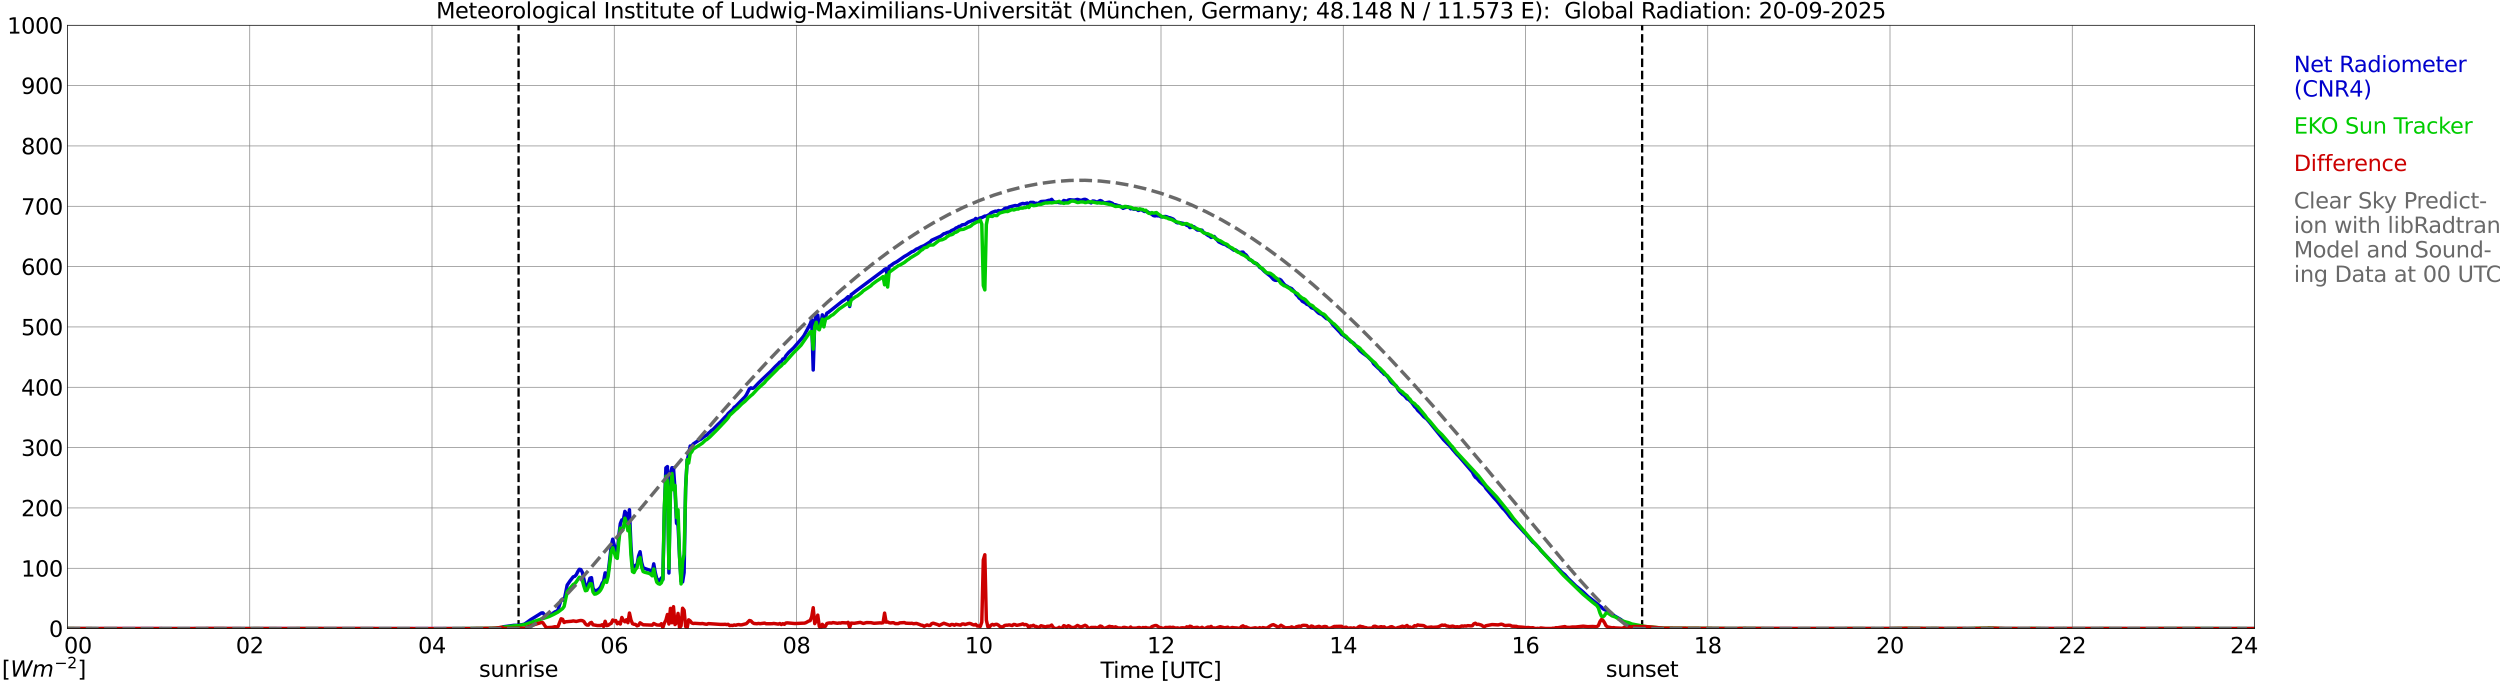 <?xml version="1.0" encoding="utf-8" standalone="no"?>
<!DOCTYPE svg PUBLIC "-//W3C//DTD SVG 1.1//EN"
  "http://www.w3.org/Graphics/SVG/1.1/DTD/svg11.dtd">
<svg xmlns:xlink="http://www.w3.org/1999/xlink" width="1085.4pt" height="296.64pt" viewBox="0 0 1085.4 296.64" xmlns="http://www.w3.org/2000/svg" version="1.1">
 <defs>
  <style type="text/css">*{stroke-linejoin: round; stroke-linecap: butt}</style>
 </defs>
 <g id="figure_1">
  <g id="patch_1">
   <path d="M 0 296.64 
L 1085.4 296.64 
L 1085.4 0 
L 0 0 
z
" style="fill: #ffffff"/>
  </g>
  <g id="axes_1">
   <g id="patch_2">
    <path d="M 29.306 272.909 
L 978.814 272.909 
L 978.814 10.976 
L 29.306 10.976 
z
" style="fill: #ffffff"/>
   </g>
   <g id="patch_3">
    <path d="M 978.814 272.909 
L 978.814 272.909 
L 978.814 10.976 
L 978.814 10.976 
z
" clip-path="url(#p6a129a2c11)" style="fill: #d3d3d3; opacity: 0.25; stroke: #d3d3d3; stroke-linejoin: miter"/>
   </g>
   <g id="matplotlib.axis_1">
    <g id="xtick_1">
     <g id="line2d_1">
      <path d="M 29.306 272.909 
L 29.306 10.976 
" clip-path="url(#p6a129a2c11)" style="fill: none; stroke: #808080; stroke-width: 0.3; stroke-linecap: square"/>
     </g>
     <g id="line2d_2"/>
     <g id="text_1">
      <!--    00 -->
      <g transform="translate(18.733 283.627) scale(0.095 -0.095)">
       <defs>
        <path id="DejaVuSans-20" transform="scale(0.016)"/>
        <path id="DejaVuSans-30" d="M 2034 4250 
Q 1547 4250 1301 3770 
Q 1056 3291 1056 2328 
Q 1056 1369 1301 889 
Q 1547 409 2034 409 
Q 2525 409 2770 889 
Q 3016 1369 3016 2328 
Q 3016 3291 2770 3770 
Q 2525 4250 2034 4250 
z
M 2034 4750 
Q 2819 4750 3233 4129 
Q 3647 3509 3647 2328 
Q 3647 1150 3233 529 
Q 2819 -91 2034 -91 
Q 1250 -91 836 529 
Q 422 1150 422 2328 
Q 422 3509 836 4129 
Q 1250 4750 2034 4750 
z
" transform="scale(0.016)"/>
       </defs>
       <use xlink:href="#DejaVuSans-20"/>
       <use xlink:href="#DejaVuSans-20" transform="translate(31.787 0)"/>
       <use xlink:href="#DejaVuSans-20" transform="translate(63.574 0)"/>
       <use xlink:href="#DejaVuSans-30" transform="translate(95.361 0)"/>
       <use xlink:href="#DejaVuSans-30" transform="translate(158.984 0)"/>
      </g>
     </g>
    </g>
    <g id="xtick_2">
     <g id="line2d_3">
      <path d="M 108.431 272.909 
L 108.431 10.976 
" clip-path="url(#p6a129a2c11)" style="fill: none; stroke: #808080; stroke-width: 0.3; stroke-linecap: square"/>
     </g>
     <g id="line2d_4"/>
     <g id="text_2">
      <!-- 02 -->
      <g transform="translate(102.387 283.627) scale(0.095 -0.095)">
       <defs>
        <path id="DejaVuSans-32" d="M 1228 531 
L 3431 531 
L 3431 0 
L 469 0 
L 469 531 
Q 828 903 1448 1529 
Q 2069 2156 2228 2338 
Q 2531 2678 2651 2914 
Q 2772 3150 2772 3378 
Q 2772 3750 2511 3984 
Q 2250 4219 1831 4219 
Q 1534 4219 1204 4116 
Q 875 4013 500 3803 
L 500 4441 
Q 881 4594 1212 4672 
Q 1544 4750 1819 4750 
Q 2544 4750 2975 4387 
Q 3406 4025 3406 3419 
Q 3406 3131 3298 2873 
Q 3191 2616 2906 2266 
Q 2828 2175 2409 1742 
Q 1991 1309 1228 531 
z
" transform="scale(0.016)"/>
       </defs>
       <use xlink:href="#DejaVuSans-30"/>
       <use xlink:href="#DejaVuSans-32" transform="translate(63.623 0)"/>
      </g>
     </g>
    </g>
    <g id="xtick_3">
     <g id="line2d_5">
      <path d="M 187.557 272.909 
L 187.557 10.976 
" clip-path="url(#p6a129a2c11)" style="fill: none; stroke: #808080; stroke-width: 0.3; stroke-linecap: square"/>
     </g>
     <g id="line2d_6"/>
     <g id="text_3">
      <!-- 04 -->
      <g transform="translate(181.513 283.627) scale(0.095 -0.095)">
       <defs>
        <path id="DejaVuSans-34" d="M 2419 4116 
L 825 1625 
L 2419 1625 
L 2419 4116 
z
M 2253 4666 
L 3047 4666 
L 3047 1625 
L 3713 1625 
L 3713 1100 
L 3047 1100 
L 3047 0 
L 2419 0 
L 2419 1100 
L 313 1100 
L 313 1709 
L 2253 4666 
z
" transform="scale(0.016)"/>
       </defs>
       <use xlink:href="#DejaVuSans-30"/>
       <use xlink:href="#DejaVuSans-34" transform="translate(63.623 0)"/>
      </g>
     </g>
    </g>
    <g id="xtick_4">
     <g id="line2d_7">
      <path d="M 266.683 272.909 
L 266.683 10.976 
" clip-path="url(#p6a129a2c11)" style="fill: none; stroke: #808080; stroke-width: 0.3; stroke-linecap: square"/>
     </g>
     <g id="line2d_8"/>
     <g id="text_4">
      <!-- 06 -->
      <g transform="translate(260.638 283.627) scale(0.095 -0.095)">
       <defs>
        <path id="DejaVuSans-36" d="M 2113 2584 
Q 1688 2584 1439 2293 
Q 1191 2003 1191 1497 
Q 1191 994 1439 701 
Q 1688 409 2113 409 
Q 2538 409 2786 701 
Q 3034 994 3034 1497 
Q 3034 2003 2786 2293 
Q 2538 2584 2113 2584 
z
M 3366 4563 
L 3366 3988 
Q 3128 4100 2886 4159 
Q 2644 4219 2406 4219 
Q 1781 4219 1451 3797 
Q 1122 3375 1075 2522 
Q 1259 2794 1537 2939 
Q 1816 3084 2150 3084 
Q 2853 3084 3261 2657 
Q 3669 2231 3669 1497 
Q 3669 778 3244 343 
Q 2819 -91 2113 -91 
Q 1303 -91 875 529 
Q 447 1150 447 2328 
Q 447 3434 972 4092 
Q 1497 4750 2381 4750 
Q 2619 4750 2861 4703 
Q 3103 4656 3366 4563 
z
" transform="scale(0.016)"/>
       </defs>
       <use xlink:href="#DejaVuSans-30"/>
       <use xlink:href="#DejaVuSans-36" transform="translate(63.623 0)"/>
      </g>
     </g>
    </g>
    <g id="xtick_5">
     <g id="line2d_9">
      <path d="M 345.808 272.909 
L 345.808 10.976 
" clip-path="url(#p6a129a2c11)" style="fill: none; stroke: #808080; stroke-width: 0.3; stroke-linecap: square"/>
     </g>
     <g id="line2d_10"/>
     <g id="text_5">
      <!-- 08 -->
      <g transform="translate(339.764 283.627) scale(0.095 -0.095)">
       <defs>
        <path id="DejaVuSans-38" d="M 2034 2216 
Q 1584 2216 1326 1975 
Q 1069 1734 1069 1313 
Q 1069 891 1326 650 
Q 1584 409 2034 409 
Q 2484 409 2743 651 
Q 3003 894 3003 1313 
Q 3003 1734 2745 1975 
Q 2488 2216 2034 2216 
z
M 1403 2484 
Q 997 2584 770 2862 
Q 544 3141 544 3541 
Q 544 4100 942 4425 
Q 1341 4750 2034 4750 
Q 2731 4750 3128 4425 
Q 3525 4100 3525 3541 
Q 3525 3141 3298 2862 
Q 3072 2584 2669 2484 
Q 3125 2378 3379 2068 
Q 3634 1759 3634 1313 
Q 3634 634 3220 271 
Q 2806 -91 2034 -91 
Q 1263 -91 848 271 
Q 434 634 434 1313 
Q 434 1759 690 2068 
Q 947 2378 1403 2484 
z
M 1172 3481 
Q 1172 3119 1398 2916 
Q 1625 2713 2034 2713 
Q 2441 2713 2670 2916 
Q 2900 3119 2900 3481 
Q 2900 3844 2670 4047 
Q 2441 4250 2034 4250 
Q 1625 4250 1398 4047 
Q 1172 3844 1172 3481 
z
" transform="scale(0.016)"/>
       </defs>
       <use xlink:href="#DejaVuSans-30"/>
       <use xlink:href="#DejaVuSans-38" transform="translate(63.623 0)"/>
      </g>
     </g>
    </g>
    <g id="xtick_6">
     <g id="line2d_11">
      <path d="M 424.934 272.909 
L 424.934 10.976 
" clip-path="url(#p6a129a2c11)" style="fill: none; stroke: #808080; stroke-width: 0.3; stroke-linecap: square"/>
     </g>
     <g id="line2d_12"/>
     <g id="text_6">
      <!-- 10 -->
      <g transform="translate(418.89 283.627) scale(0.095 -0.095)">
       <defs>
        <path id="DejaVuSans-31" d="M 794 531 
L 1825 531 
L 1825 4091 
L 703 3866 
L 703 4441 
L 1819 4666 
L 2450 4666 
L 2450 531 
L 3481 531 
L 3481 0 
L 794 0 
L 794 531 
z
" transform="scale(0.016)"/>
       </defs>
       <use xlink:href="#DejaVuSans-31"/>
       <use xlink:href="#DejaVuSans-30" transform="translate(63.623 0)"/>
      </g>
     </g>
    </g>
    <g id="xtick_7">
     <g id="line2d_13">
      <path d="M 504.06 272.909 
L 504.06 10.976 
" clip-path="url(#p6a129a2c11)" style="fill: none; stroke: #808080; stroke-width: 0.3; stroke-linecap: square"/>
     </g>
     <g id="line2d_14"/>
     <g id="text_7">
      <!-- 12 -->
      <g transform="translate(498.015 283.627) scale(0.095 -0.095)">
       <use xlink:href="#DejaVuSans-31"/>
       <use xlink:href="#DejaVuSans-32" transform="translate(63.623 0)"/>
      </g>
     </g>
    </g>
    <g id="xtick_8">
     <g id="line2d_15">
      <path d="M 583.185 272.909 
L 583.185 10.976 
" clip-path="url(#p6a129a2c11)" style="fill: none; stroke: #808080; stroke-width: 0.3; stroke-linecap: square"/>
     </g>
     <g id="line2d_16"/>
     <g id="text_8">
      <!-- 14 -->
      <g transform="translate(577.141 283.627) scale(0.095 -0.095)">
       <use xlink:href="#DejaVuSans-31"/>
       <use xlink:href="#DejaVuSans-34" transform="translate(63.623 0)"/>
      </g>
     </g>
    </g>
    <g id="xtick_9">
     <g id="line2d_17">
      <path d="M 662.311 272.909 
L 662.311 10.976 
" clip-path="url(#p6a129a2c11)" style="fill: none; stroke: #808080; stroke-width: 0.3; stroke-linecap: square"/>
     </g>
     <g id="line2d_18"/>
     <g id="text_9">
      <!-- 16 -->
      <g transform="translate(656.267 283.627) scale(0.095 -0.095)">
       <use xlink:href="#DejaVuSans-31"/>
       <use xlink:href="#DejaVuSans-36" transform="translate(63.623 0)"/>
      </g>
     </g>
    </g>
    <g id="xtick_10">
     <g id="line2d_19">
      <path d="M 741.437 272.909 
L 741.437 10.976 
" clip-path="url(#p6a129a2c11)" style="fill: none; stroke: #808080; stroke-width: 0.3; stroke-linecap: square"/>
     </g>
     <g id="line2d_20"/>
     <g id="text_10">
      <!-- 18 -->
      <g transform="translate(735.392 283.627) scale(0.095 -0.095)">
       <use xlink:href="#DejaVuSans-31"/>
       <use xlink:href="#DejaVuSans-38" transform="translate(63.623 0)"/>
      </g>
     </g>
    </g>
    <g id="xtick_11">
     <g id="line2d_21">
      <path d="M 820.562 272.909 
L 820.562 10.976 
" clip-path="url(#p6a129a2c11)" style="fill: none; stroke: #808080; stroke-width: 0.3; stroke-linecap: square"/>
     </g>
     <g id="line2d_22"/>
     <g id="text_11">
      <!-- 20 -->
      <g transform="translate(814.518 283.627) scale(0.095 -0.095)">
       <use xlink:href="#DejaVuSans-32"/>
       <use xlink:href="#DejaVuSans-30" transform="translate(63.623 0)"/>
      </g>
     </g>
    </g>
    <g id="xtick_12">
     <g id="line2d_23">
      <path d="M 899.688 272.909 
L 899.688 10.976 
" clip-path="url(#p6a129a2c11)" style="fill: none; stroke: #808080; stroke-width: 0.3; stroke-linecap: square"/>
     </g>
     <g id="line2d_24"/>
     <g id="text_12">
      <!-- 22 -->
      <g transform="translate(893.644 283.627) scale(0.095 -0.095)">
       <use xlink:href="#DejaVuSans-32"/>
       <use xlink:href="#DejaVuSans-32" transform="translate(63.623 0)"/>
      </g>
     </g>
    </g>
    <g id="xtick_13">
     <g id="line2d_25">
      <path d="M 978.814 272.909 
L 978.814 10.976 
" clip-path="url(#p6a129a2c11)" style="fill: none; stroke: #808080; stroke-width: 0.3; stroke-linecap: square"/>
     </g>
     <g id="line2d_26"/>
     <g id="text_13">
      <!-- 24    -->
      <g transform="translate(968.241 283.627) scale(0.095 -0.095)">
       <use xlink:href="#DejaVuSans-32"/>
       <use xlink:href="#DejaVuSans-34" transform="translate(63.623 0)"/>
       <use xlink:href="#DejaVuSans-20" transform="translate(127.246 0)"/>
       <use xlink:href="#DejaVuSans-20" transform="translate(159.033 0)"/>
       <use xlink:href="#DejaVuSans-20" transform="translate(190.82 0)"/>
      </g>
     </g>
    </g>
    <g id="text_14">
     <!-- Time [UTC] -->
     <g transform="translate(477.806 294.322) scale(0.095 -0.095)">
      <defs>
       <path id="DejaVuSans-54" d="M -19 4666 
L 3928 4666 
L 3928 4134 
L 2272 4134 
L 2272 0 
L 1638 0 
L 1638 4134 
L -19 4134 
L -19 4666 
z
" transform="scale(0.016)"/>
       <path id="DejaVuSans-69" d="M 603 3500 
L 1178 3500 
L 1178 0 
L 603 0 
L 603 3500 
z
M 603 4863 
L 1178 4863 
L 1178 4134 
L 603 4134 
L 603 4863 
z
" transform="scale(0.016)"/>
       <path id="DejaVuSans-6d" d="M 3328 2828 
Q 3544 3216 3844 3400 
Q 4144 3584 4550 3584 
Q 5097 3584 5394 3201 
Q 5691 2819 5691 2113 
L 5691 0 
L 5113 0 
L 5113 2094 
Q 5113 2597 4934 2840 
Q 4756 3084 4391 3084 
Q 3944 3084 3684 2787 
Q 3425 2491 3425 1978 
L 3425 0 
L 2847 0 
L 2847 2094 
Q 2847 2600 2669 2842 
Q 2491 3084 2119 3084 
Q 1678 3084 1418 2786 
Q 1159 2488 1159 1978 
L 1159 0 
L 581 0 
L 581 3500 
L 1159 3500 
L 1159 2956 
Q 1356 3278 1631 3431 
Q 1906 3584 2284 3584 
Q 2666 3584 2933 3390 
Q 3200 3197 3328 2828 
z
" transform="scale(0.016)"/>
       <path id="DejaVuSans-65" d="M 3597 1894 
L 3597 1613 
L 953 1613 
Q 991 1019 1311 708 
Q 1631 397 2203 397 
Q 2534 397 2845 478 
Q 3156 559 3463 722 
L 3463 178 
Q 3153 47 2828 -22 
Q 2503 -91 2169 -91 
Q 1331 -91 842 396 
Q 353 884 353 1716 
Q 353 2575 817 3079 
Q 1281 3584 2069 3584 
Q 2775 3584 3186 3129 
Q 3597 2675 3597 1894 
z
M 3022 2063 
Q 3016 2534 2758 2815 
Q 2500 3097 2075 3097 
Q 1594 3097 1305 2825 
Q 1016 2553 972 2059 
L 3022 2063 
z
" transform="scale(0.016)"/>
       <path id="DejaVuSans-5b" d="M 550 4863 
L 1875 4863 
L 1875 4416 
L 1125 4416 
L 1125 -397 
L 1875 -397 
L 1875 -844 
L 550 -844 
L 550 4863 
z
" transform="scale(0.016)"/>
       <path id="DejaVuSans-55" d="M 556 4666 
L 1191 4666 
L 1191 1831 
Q 1191 1081 1462 751 
Q 1734 422 2344 422 
Q 2950 422 3222 751 
Q 3494 1081 3494 1831 
L 3494 4666 
L 4128 4666 
L 4128 1753 
Q 4128 841 3676 375 
Q 3225 -91 2344 -91 
Q 1459 -91 1007 375 
Q 556 841 556 1753 
L 556 4666 
z
" transform="scale(0.016)"/>
       <path id="DejaVuSans-43" d="M 4122 4306 
L 4122 3641 
Q 3803 3938 3442 4084 
Q 3081 4231 2675 4231 
Q 1875 4231 1450 3742 
Q 1025 3253 1025 2328 
Q 1025 1406 1450 917 
Q 1875 428 2675 428 
Q 3081 428 3442 575 
Q 3803 722 4122 1019 
L 4122 359 
Q 3791 134 3420 21 
Q 3050 -91 2638 -91 
Q 1578 -91 968 557 
Q 359 1206 359 2328 
Q 359 3453 968 4101 
Q 1578 4750 2638 4750 
Q 3056 4750 3426 4639 
Q 3797 4528 4122 4306 
z
" transform="scale(0.016)"/>
       <path id="DejaVuSans-5d" d="M 1947 4863 
L 1947 -844 
L 622 -844 
L 622 -397 
L 1369 -397 
L 1369 4416 
L 622 4416 
L 622 4863 
L 1947 4863 
z
" transform="scale(0.016)"/>
      </defs>
      <use xlink:href="#DejaVuSans-54"/>
      <use xlink:href="#DejaVuSans-69" transform="translate(57.959 0)"/>
      <use xlink:href="#DejaVuSans-6d" transform="translate(85.742 0)"/>
      <use xlink:href="#DejaVuSans-65" transform="translate(183.154 0)"/>
      <use xlink:href="#DejaVuSans-20" transform="translate(244.678 0)"/>
      <use xlink:href="#DejaVuSans-5b" transform="translate(276.465 0)"/>
      <use xlink:href="#DejaVuSans-55" transform="translate(315.479 0)"/>
      <use xlink:href="#DejaVuSans-54" transform="translate(388.672 0)"/>
      <use xlink:href="#DejaVuSans-43" transform="translate(443.881 0)"/>
      <use xlink:href="#DejaVuSans-5d" transform="translate(513.705 0)"/>
     </g>
    </g>
   </g>
   <g id="matplotlib.axis_2">
    <g id="ytick_1">
     <g id="line2d_27">
      <path d="M 29.306 272.909 
L 978.814 272.909 
" clip-path="url(#p6a129a2c11)" style="fill: none; stroke: #808080; stroke-width: 0.3; stroke-linecap: square"/>
     </g>
     <g id="line2d_28"/>
     <g id="text_15">
      <!-- 0 -->
      <g transform="translate(21.261 276.518) scale(0.095 -0.095)">
       <use xlink:href="#DejaVuSans-30"/>
      </g>
     </g>
    </g>
    <g id="ytick_2">
     <g id="line2d_29">
      <path d="M 29.306 246.715 
L 978.814 246.715 
" clip-path="url(#p6a129a2c11)" style="fill: none; stroke: #808080; stroke-width: 0.3; stroke-linecap: square"/>
     </g>
     <g id="line2d_30"/>
     <g id="text_16">
      <!-- 100 -->
      <g transform="translate(9.173 250.325) scale(0.095 -0.095)">
       <use xlink:href="#DejaVuSans-31"/>
       <use xlink:href="#DejaVuSans-30" transform="translate(63.623 0)"/>
       <use xlink:href="#DejaVuSans-30" transform="translate(127.246 0)"/>
      </g>
     </g>
    </g>
    <g id="ytick_3">
     <g id="line2d_31">
      <path d="M 29.306 220.522 
L 978.814 220.522 
" clip-path="url(#p6a129a2c11)" style="fill: none; stroke: #808080; stroke-width: 0.3; stroke-linecap: square"/>
     </g>
     <g id="line2d_32"/>
     <g id="text_17">
      <!-- 200 -->
      <g transform="translate(9.173 224.131) scale(0.095 -0.095)">
       <use xlink:href="#DejaVuSans-32"/>
       <use xlink:href="#DejaVuSans-30" transform="translate(63.623 0)"/>
       <use xlink:href="#DejaVuSans-30" transform="translate(127.246 0)"/>
      </g>
     </g>
    </g>
    <g id="ytick_4">
     <g id="line2d_33">
      <path d="M 29.306 194.329 
L 978.814 194.329 
" clip-path="url(#p6a129a2c11)" style="fill: none; stroke: #808080; stroke-width: 0.3; stroke-linecap: square"/>
     </g>
     <g id="line2d_34"/>
     <g id="text_18">
      <!-- 300 -->
      <g transform="translate(9.173 197.938) scale(0.095 -0.095)">
       <defs>
        <path id="DejaVuSans-33" d="M 2597 2516 
Q 3050 2419 3304 2112 
Q 3559 1806 3559 1356 
Q 3559 666 3084 287 
Q 2609 -91 1734 -91 
Q 1441 -91 1130 -33 
Q 819 25 488 141 
L 488 750 
Q 750 597 1062 519 
Q 1375 441 1716 441 
Q 2309 441 2620 675 
Q 2931 909 2931 1356 
Q 2931 1769 2642 2001 
Q 2353 2234 1838 2234 
L 1294 2234 
L 1294 2753 
L 1863 2753 
Q 2328 2753 2575 2939 
Q 2822 3125 2822 3475 
Q 2822 3834 2567 4026 
Q 2313 4219 1838 4219 
Q 1578 4219 1281 4162 
Q 984 4106 628 3988 
L 628 4550 
Q 988 4650 1302 4700 
Q 1616 4750 1894 4750 
Q 2613 4750 3031 4423 
Q 3450 4097 3450 3541 
Q 3450 3153 3228 2886 
Q 3006 2619 2597 2516 
z
" transform="scale(0.016)"/>
       </defs>
       <use xlink:href="#DejaVuSans-33"/>
       <use xlink:href="#DejaVuSans-30" transform="translate(63.623 0)"/>
       <use xlink:href="#DejaVuSans-30" transform="translate(127.246 0)"/>
      </g>
     </g>
    </g>
    <g id="ytick_5">
     <g id="line2d_35">
      <path d="M 29.306 168.136 
L 978.814 168.136 
" clip-path="url(#p6a129a2c11)" style="fill: none; stroke: #808080; stroke-width: 0.3; stroke-linecap: square"/>
     </g>
     <g id="line2d_36"/>
     <g id="text_19">
      <!-- 400 -->
      <g transform="translate(9.173 171.745) scale(0.095 -0.095)">
       <use xlink:href="#DejaVuSans-34"/>
       <use xlink:href="#DejaVuSans-30" transform="translate(63.623 0)"/>
       <use xlink:href="#DejaVuSans-30" transform="translate(127.246 0)"/>
      </g>
     </g>
    </g>
    <g id="ytick_6">
     <g id="line2d_37">
      <path d="M 29.306 141.942 
L 978.814 141.942 
" clip-path="url(#p6a129a2c11)" style="fill: none; stroke: #808080; stroke-width: 0.3; stroke-linecap: square"/>
     </g>
     <g id="line2d_38"/>
     <g id="text_20">
      <!-- 500 -->
      <g transform="translate(9.173 145.551) scale(0.095 -0.095)">
       <defs>
        <path id="DejaVuSans-35" d="M 691 4666 
L 3169 4666 
L 3169 4134 
L 1269 4134 
L 1269 2991 
Q 1406 3038 1543 3061 
Q 1681 3084 1819 3084 
Q 2600 3084 3056 2656 
Q 3513 2228 3513 1497 
Q 3513 744 3044 326 
Q 2575 -91 1722 -91 
Q 1428 -91 1123 -41 
Q 819 9 494 109 
L 494 744 
Q 775 591 1075 516 
Q 1375 441 1709 441 
Q 2250 441 2565 725 
Q 2881 1009 2881 1497 
Q 2881 1984 2565 2268 
Q 2250 2553 1709 2553 
Q 1456 2553 1204 2497 
Q 953 2441 691 2322 
L 691 4666 
z
" transform="scale(0.016)"/>
       </defs>
       <use xlink:href="#DejaVuSans-35"/>
       <use xlink:href="#DejaVuSans-30" transform="translate(63.623 0)"/>
       <use xlink:href="#DejaVuSans-30" transform="translate(127.246 0)"/>
      </g>
     </g>
    </g>
    <g id="ytick_7">
     <g id="line2d_39">
      <path d="M 29.306 115.749 
L 978.814 115.749 
" clip-path="url(#p6a129a2c11)" style="fill: none; stroke: #808080; stroke-width: 0.3; stroke-linecap: square"/>
     </g>
     <g id="line2d_40"/>
     <g id="text_21">
      <!-- 600 -->
      <g transform="translate(9.173 119.358) scale(0.095 -0.095)">
       <use xlink:href="#DejaVuSans-36"/>
       <use xlink:href="#DejaVuSans-30" transform="translate(63.623 0)"/>
       <use xlink:href="#DejaVuSans-30" transform="translate(127.246 0)"/>
      </g>
     </g>
    </g>
    <g id="ytick_8">
     <g id="line2d_41">
      <path d="M 29.306 89.556 
L 978.814 89.556 
" clip-path="url(#p6a129a2c11)" style="fill: none; stroke: #808080; stroke-width: 0.3; stroke-linecap: square"/>
     </g>
     <g id="line2d_42"/>
     <g id="text_22">
      <!-- 700 -->
      <g transform="translate(9.173 93.165) scale(0.095 -0.095)">
       <defs>
        <path id="DejaVuSans-37" d="M 525 4666 
L 3525 4666 
L 3525 4397 
L 1831 0 
L 1172 0 
L 2766 4134 
L 525 4134 
L 525 4666 
z
" transform="scale(0.016)"/>
       </defs>
       <use xlink:href="#DejaVuSans-37"/>
       <use xlink:href="#DejaVuSans-30" transform="translate(63.623 0)"/>
       <use xlink:href="#DejaVuSans-30" transform="translate(127.246 0)"/>
      </g>
     </g>
    </g>
    <g id="ytick_9">
     <g id="line2d_43">
      <path d="M 29.306 63.362 
L 978.814 63.362 
" clip-path="url(#p6a129a2c11)" style="fill: none; stroke: #808080; stroke-width: 0.3; stroke-linecap: square"/>
     </g>
     <g id="line2d_44"/>
     <g id="text_23">
      <!-- 800 -->
      <g transform="translate(9.173 66.972) scale(0.095 -0.095)">
       <use xlink:href="#DejaVuSans-38"/>
       <use xlink:href="#DejaVuSans-30" transform="translate(63.623 0)"/>
       <use xlink:href="#DejaVuSans-30" transform="translate(127.246 0)"/>
      </g>
     </g>
    </g>
    <g id="ytick_10">
     <g id="line2d_45">
      <path d="M 29.306 37.169 
L 978.814 37.169 
" clip-path="url(#p6a129a2c11)" style="fill: none; stroke: #808080; stroke-width: 0.3; stroke-linecap: square"/>
     </g>
     <g id="line2d_46"/>
     <g id="text_24">
      <!-- 900 -->
      <g transform="translate(9.173 40.778) scale(0.095 -0.095)">
       <defs>
        <path id="DejaVuSans-39" d="M 703 97 
L 703 672 
Q 941 559 1184 500 
Q 1428 441 1663 441 
Q 2288 441 2617 861 
Q 2947 1281 2994 2138 
Q 2813 1869 2534 1725 
Q 2256 1581 1919 1581 
Q 1219 1581 811 2004 
Q 403 2428 403 3163 
Q 403 3881 828 4315 
Q 1253 4750 1959 4750 
Q 2769 4750 3195 4129 
Q 3622 3509 3622 2328 
Q 3622 1225 3098 567 
Q 2575 -91 1691 -91 
Q 1453 -91 1209 -44 
Q 966 3 703 97 
z
M 1959 2075 
Q 2384 2075 2632 2365 
Q 2881 2656 2881 3163 
Q 2881 3666 2632 3958 
Q 2384 4250 1959 4250 
Q 1534 4250 1286 3958 
Q 1038 3666 1038 3163 
Q 1038 2656 1286 2365 
Q 1534 2075 1959 2075 
z
" transform="scale(0.016)"/>
       </defs>
       <use xlink:href="#DejaVuSans-39"/>
       <use xlink:href="#DejaVuSans-30" transform="translate(63.623 0)"/>
       <use xlink:href="#DejaVuSans-30" transform="translate(127.246 0)"/>
      </g>
     </g>
    </g>
    <g id="ytick_11">
     <g id="line2d_47">
      <path d="M 29.306 10.976 
L 978.814 10.976 
" clip-path="url(#p6a129a2c11)" style="fill: none; stroke: #808080; stroke-width: 0.3; stroke-linecap: square"/>
     </g>
     <g id="line2d_48"/>
     <g id="text_25">
      <!-- 1000 -->
      <g transform="translate(3.128 14.585) scale(0.095 -0.095)">
       <use xlink:href="#DejaVuSans-31"/>
       <use xlink:href="#DejaVuSans-30" transform="translate(63.623 0)"/>
       <use xlink:href="#DejaVuSans-30" transform="translate(127.246 0)"/>
       <use xlink:href="#DejaVuSans-30" transform="translate(190.869 0)"/>
      </g>
     </g>
    </g>
   </g>
   <g id="line2d_49">
    <path d="M 225.142 272.909 
L 225.142 10.976 
" clip-path="url(#p6a129a2c11)" style="fill: none; stroke-dasharray: 3.7,1.6; stroke-dashoffset: 0; stroke: #000000"/>
   </g>
   <g id="line2d_50">
    <path d="M 712.952 272.909 
L 712.952 10.976 
" clip-path="url(#p6a129a2c11)" style="fill: none; stroke-dasharray: 3.7,1.6; stroke-dashoffset: 0; stroke: #000000"/>
   </g>
   <g id="line2d_51">
    <path d="M 29.306 272.909 
L 217.889 272.909 
L 218.548 272.113 
L 223.164 271.487 
L 224.482 271.487 
L 226.461 271.282 
L 227.779 270.939 
L 229.098 269.986 
L 230.417 269.035 
L 233.714 266.989 
L 235.033 266.138 
L 235.692 266.078 
L 237.011 267.615 
L 237.67 267.555 
L 238.989 266.968 
L 240.308 266.096 
L 240.967 265.63 
L 241.626 265.407 
L 242.286 264.781 
L 242.945 262.492 
L 243.604 260.606 
L 244.264 260.181 
L 244.923 260.648 
L 246.242 254.023 
L 247.561 252.098 
L 248.88 250.417 
L 249.539 250.236 
L 250.198 249.505 
L 250.858 248.19 
L 251.517 247.176 
L 252.176 247.297 
L 252.836 248.512 
L 254.155 254.408 
L 254.814 254.773 
L 255.473 253.355 
L 256.133 251.024 
L 256.792 250.802 
L 257.451 255.341 
L 258.111 256.454 
L 258.77 256.454 
L 259.43 256.171 
L 260.089 255.663 
L 260.748 254.854 
L 261.408 253.274 
L 262.067 252.261 
L 262.726 248.717 
L 263.386 251.532 
L 264.045 248.777 
L 265.364 237.108 
L 266.023 234.09 
L 266.683 236.683 
L 268.002 240.33 
L 268.661 232.469 
L 269.32 227.325 
L 269.98 225.724 
L 270.639 225.763 
L 271.298 222.015 
L 271.958 223.029 
L 272.617 227.89 
L 273.277 221.308 
L 273.936 237.168 
L 274.595 246.021 
L 275.255 246.689 
L 275.914 245.414 
L 276.573 245.251 
L 277.233 241.443 
L 277.892 239.539 
L 278.552 244.096 
L 279.211 246.488 
L 280.53 247.035 
L 281.849 247.48 
L 282.508 247.823 
L 283.167 248.494 
L 283.827 244.806 
L 284.486 248.575 
L 285.145 251.208 
L 285.805 251.876 
L 286.464 252.14 
L 287.124 250.925 
L 287.783 251.653 
L 288.442 221.895 
L 289.102 203.135 
L 289.761 202.569 
L 290.42 248.777 
L 291.08 205.566 
L 291.739 203.054 
L 292.399 203.135 
L 293.058 212.515 
L 293.717 227.181 
L 294.377 227.932 
L 295.036 241.566 
L 295.696 252.303 
L 296.355 252.646 
L 297.014 248.594 
L 297.674 211.32 
L 298.333 199.916 
L 298.992 197.242 
L 299.652 193.635 
L 300.311 193.755 
L 300.971 192.763 
L 303.608 191.002 
L 304.267 190.717 
L 306.246 189.198 
L 306.905 188.915 
L 307.564 188.105 
L 308.224 187.579 
L 308.883 186.908 
L 309.543 186.484 
L 311.521 184.459 
L 312.839 183.202 
L 314.818 181.054 
L 315.477 180.446 
L 316.136 179.535 
L 317.455 178.34 
L 318.114 177.793 
L 318.774 176.821 
L 319.433 176.415 
L 322.73 173.013 
L 323.39 172.363 
L 324.049 171.412 
L 325.368 168.819 
L 326.027 168.395 
L 326.686 168.618 
L 327.346 168.374 
L 329.324 166.265 
L 330.643 164.99 
L 334.599 161.262 
L 336.577 159.177 
L 337.896 157.941 
L 338.555 157.192 
L 339.215 157.03 
L 339.874 155.854 
L 340.533 155.814 
L 341.193 154.476 
L 342.512 152.917 
L 344.49 151.094 
L 348.446 146.537 
L 349.105 145.625 
L 351.083 141.958 
L 351.743 140.64 
L 352.402 138.857 
L 353.062 160.634 
L 353.721 139.608 
L 354.38 136.489 
L 355.04 136.832 
L 355.699 142.202 
L 356.359 141.128 
L 357.018 136.69 
L 357.677 141.025 
L 358.337 137.704 
L 358.996 135.96 
L 359.655 135.596 
L 360.974 134.564 
L 365.59 130.876 
L 366.909 130.006 
L 368.227 128.791 
L 368.887 133.065 
L 369.546 127.879 
L 370.206 127.452 
L 371.524 126.399 
L 383.393 117.567 
L 384.053 116.92 
L 384.712 116.655 
L 385.371 121.721 
L 386.031 115.683 
L 386.69 115.319 
L 388.009 114.345 
L 389.328 113.656 
L 392.624 111.348 
L 393.943 110.618 
L 395.921 109.282 
L 396.581 109.08 
L 397.899 108.127 
L 398.559 107.904 
L 399.878 107.176 
L 401.196 106.647 
L 403.834 105.007 
L 404.493 104.297 
L 408.45 102.516 
L 409.768 101.481 
L 410.428 101.361 
L 411.087 100.997 
L 412.406 100.63 
L 413.065 100.125 
L 414.384 99.538 
L 415.043 98.969 
L 415.703 98.768 
L 416.362 98.281 
L 417.022 98.199 
L 417.681 97.634 
L 419 97.432 
L 420.318 96.458 
L 421.637 95.952 
L 422.297 95.669 
L 422.956 95.528 
L 423.615 94.839 
L 424.275 95.203 
L 424.934 94.999 
L 425.593 94.614 
L 426.253 94.493 
L 427.572 93.804 
L 428.231 93.825 
L 429.55 93.176 
L 430.209 92.487 
L 430.869 92.144 
L 432.187 91.677 
L 432.847 91.758 
L 433.506 91.394 
L 434.165 91.575 
L 434.825 91.476 
L 435.484 91.211 
L 436.144 90.543 
L 436.803 90.32 
L 437.462 90.381 
L 438.122 89.894 
L 440.759 89.226 
L 441.419 89.328 
L 442.078 89.267 
L 442.737 88.759 
L 444.056 88.314 
L 444.716 88.497 
L 446.034 88.152 
L 446.694 89.653 
L 447.353 87.869 
L 448.672 87.869 
L 449.331 88.293 
L 449.991 88.233 
L 450.65 88.395 
L 451.969 87.505 
L 453.287 87.403 
L 453.947 87.382 
L 455.266 86.978 
L 455.925 86.936 
L 456.584 86.551 
L 457.244 87.363 
L 457.903 87.767 
L 458.563 87.869 
L 459.222 87.809 
L 459.881 87.989 
L 460.541 88.031 
L 461.2 87.706 
L 461.859 87.038 
L 463.178 87.363 
L 463.838 86.855 
L 464.497 86.714 
L 465.816 86.855 
L 466.475 86.876 
L 467.794 86.572 
L 469.113 86.957 
L 469.772 86.876 
L 470.431 86.614 
L 471.091 86.533 
L 471.75 86.774 
L 473.069 87.809 
L 473.728 88.091 
L 474.388 87.261 
L 475.047 87.321 
L 475.706 87.526 
L 476.366 87.929 
L 477.025 87.342 
L 477.685 87.059 
L 478.344 87.303 
L 479.003 87.869 
L 479.663 88.112 
L 481.641 87.767 
L 482.96 88.275 
L 483.619 88.882 
L 484.278 88.882 
L 485.597 89.307 
L 486.256 89.43 
L 486.916 89.875 
L 487.575 90.462 
L 488.235 90.158 
L 488.894 90.038 
L 489.553 89.752 
L 490.213 90.077 
L 490.872 90.664 
L 491.532 90.462 
L 492.191 90.847 
L 492.85 90.787 
L 493.51 90.868 
L 494.169 91.373 
L 495.488 90.949 
L 496.807 91.819 
L 497.466 91.758 
L 498.125 91.861 
L 498.785 92.387 
L 499.444 92.55 
L 500.763 93.602 
L 501.422 93.744 
L 502.082 93.623 
L 502.741 93.723 
L 503.4 93.702 
L 504.06 94.15 
L 506.038 93.988 
L 506.697 94.168 
L 507.357 94.472 
L 508.016 94.574 
L 509.335 95.101 
L 509.994 95.708 
L 510.654 96.518 
L 511.313 96.782 
L 511.972 96.641 
L 513.95 97.047 
L 514.61 97.369 
L 515.269 97.856 
L 515.929 97.977 
L 516.588 98.807 
L 517.247 98.708 
L 517.907 98.343 
L 518.566 98.545 
L 519.226 99.436 
L 519.885 99.902 
L 520.544 99.881 
L 521.204 100.022 
L 521.863 99.944 
L 522.522 100.895 
L 523.182 101.28 
L 524.501 102.231 
L 525.16 102.534 
L 525.819 103.082 
L 527.138 102.658 
L 529.116 105.007 
L 531.094 105.979 
L 531.754 106.12 
L 532.413 106.445 
L 533.073 106.951 
L 533.732 107.215 
L 535.71 108.632 
L 536.369 108.491 
L 537.688 109.423 
L 538.348 109.646 
L 539.007 109.483 
L 539.666 109.444 
L 540.326 110.254 
L 540.985 110.681 
L 541.644 111.55 
L 542.304 112.645 
L 542.963 112.868 
L 543.623 113.313 
L 544.941 114.408 
L 545.601 114.447 
L 546.26 115.115 
L 546.919 116.129 
L 547.579 116.351 
L 548.898 117.75 
L 550.216 118.842 
L 551.535 119.856 
L 552.854 121.294 
L 553.513 121.658 
L 554.173 121.739 
L 554.832 121.658 
L 555.491 121.234 
L 556.151 121.64 
L 557.47 123.361 
L 558.129 123.947 
L 558.788 124.272 
L 559.448 124.738 
L 560.766 125.304 
L 562.085 126.724 
L 562.745 127.918 
L 563.404 128.487 
L 564.063 129.438 
L 564.723 129.865 
L 565.382 130.776 
L 566.701 131.483 
L 567.36 132.112 
L 568.02 132.314 
L 568.679 132.84 
L 569.338 133.592 
L 570.657 134.097 
L 571.976 135.475 
L 572.635 136.041 
L 573.954 136.588 
L 575.932 138.393 
L 576.592 138.453 
L 577.251 139.019 
L 577.91 139.87 
L 578.57 140.905 
L 581.867 144.389 
L 582.526 145.219 
L 583.185 145.562 
L 585.823 147.65 
L 586.482 148.36 
L 587.142 148.601 
L 587.801 149.088 
L 588.46 149.96 
L 589.12 150.526 
L 590.439 152.268 
L 591.757 153.363 
L 593.736 154.78 
L 595.714 156.747 
L 596.373 157.941 
L 598.351 159.824 
L 599.011 160.393 
L 599.67 161.223 
L 600.329 161.771 
L 600.989 162.538 
L 601.648 162.761 
L 602.307 163.41 
L 602.967 164.301 
L 603.626 165.456 
L 604.286 166.205 
L 606.264 167.664 
L 606.923 168.982 
L 607.582 169.872 
L 608.901 171.229 
L 609.561 171.635 
L 610.22 172.324 
L 610.879 173.175 
L 611.539 173.398 
L 612.858 174.694 
L 614.176 176.538 
L 614.836 177.146 
L 615.495 178.139 
L 616.814 179.414 
L 618.133 180.913 
L 619.451 181.947 
L 620.77 183.485 
L 622.089 185.148 
L 626.705 190.858 
L 628.683 192.886 
L 629.342 193.472 
L 630.661 195.115 
L 632.639 197.404 
L 633.298 198.012 
L 639.233 204.94 
L 639.892 206.276 
L 640.552 207.229 
L 641.211 207.653 
L 642.53 209.173 
L 644.508 210.956 
L 645.167 212.07 
L 648.464 215.959 
L 649.783 217.376 
L 651.102 218.998 
L 652.42 220.7 
L 653.08 221.287 
L 654.399 222.887 
L 655.717 224.629 
L 657.036 226.007 
L 661.652 231.031 
L 662.311 231.66 
L 664.289 233.949 
L 665.608 235.468 
L 666.267 235.913 
L 668.246 237.98 
L 668.905 238.931 
L 678.136 248.473 
L 679.455 249.565 
L 680.774 251.087 
L 682.752 252.991 
L 684.071 254.285 
L 687.368 257.023 
L 689.346 258.927 
L 691.324 260.464 
L 692.643 261.559 
L 695.28 263.626 
L 695.939 264.273 
L 696.599 264.679 
L 697.258 264.943 
L 697.918 265.347 
L 699.896 267.049 
L 700.555 267.152 
L 703.852 269.074 
L 705.171 270.392 
L 705.83 270.798 
L 706.49 270.756 
L 707.149 270.96 
L 707.808 271.424 
L 709.786 272.113 
L 712.424 272.702 
L 714.402 272.909 
L 978.154 272.909 
L 978.154 272.909 
" clip-path="url(#p6a129a2c11)" style="fill: none; stroke: #0000cc; stroke-width: 1.5; stroke-linecap: square"/>
   </g>
   <g id="line2d_52">
    <path d="M 28.646 272.852 
L 31.943 272.895 
L 34.581 272.9 
L 37.218 272.901 
L 42.493 272.927 
L 45.131 272.939 
L 55.681 272.964 
L 111.728 272.92 
L 124.257 272.97 
L 130.85 272.901 
L 142.719 272.933 
L 189.535 272.96 
L 192.832 272.952 
L 213.273 272.801 
L 215.251 272.712 
L 223.823 271.645 
L 225.142 271.649 
L 227.779 271.164 
L 229.098 270.725 
L 233.714 269.2 
L 238.329 267.712 
L 240.308 266.783 
L 242.286 265.72 
L 244.264 264.21 
L 244.923 263.29 
L 246.242 257.021 
L 247.561 255.28 
L 248.88 253.753 
L 249.539 253.42 
L 250.198 252.611 
L 251.517 250.609 
L 252.176 250.818 
L 252.836 251.957 
L 253.495 254.457 
L 254.155 256.466 
L 254.814 256.303 
L 256.133 253.42 
L 256.792 253.486 
L 257.451 256.984 
L 258.111 257.96 
L 258.77 257.846 
L 259.43 257.48 
L 260.089 256.986 
L 260.748 256.189 
L 261.408 254.941 
L 262.067 253.179 
L 262.726 251.882 
L 263.386 252.832 
L 264.045 250.21 
L 265.364 239.38 
L 266.023 237.82 
L 267.342 241.956 
L 268.002 242.431 
L 268.661 235.166 
L 269.32 229.304 
L 269.98 230.538 
L 270.639 229.34 
L 271.298 224.971 
L 271.958 226.867 
L 272.617 230.444 
L 273.277 228.063 
L 273.936 240.942 
L 274.595 248.163 
L 275.255 248.569 
L 275.914 247.228 
L 276.573 246.459 
L 277.233 242.881 
L 277.892 242.049 
L 278.552 246.155 
L 279.211 248.136 
L 279.87 248.431 
L 281.849 248.94 
L 282.508 249.326 
L 283.167 249.993 
L 283.827 247.021 
L 284.486 250.479 
L 285.145 252.783 
L 285.805 253.4 
L 286.464 253.628 
L 287.124 253.041 
L 287.783 251.229 
L 288.442 219.523 
L 289.102 206.78 
L 289.761 208.686 
L 290.42 246.78 
L 291.08 214.333 
L 291.739 205.587 
L 292.399 212.638 
L 293.058 210.765 
L 293.717 224.666 
L 294.377 221.343 
L 295.036 241.826 
L 295.696 253.529 
L 296.355 243.806 
L 297.014 240.637 
L 297.674 212.214 
L 298.333 199.57 
L 298.992 201.049 
L 299.652 196.965 
L 300.311 196.207 
L 300.971 194.977 
L 302.289 194.139 
L 304.927 192.423 
L 306.246 191.141 
L 306.905 190.802 
L 308.224 189.69 
L 311.521 186.388 
L 315.477 182.187 
L 316.136 181.382 
L 316.796 180.307 
L 318.114 179.124 
L 319.433 177.851 
L 320.093 177.363 
L 322.071 175.345 
L 323.39 174.283 
L 324.708 172.96 
L 326.027 171.742 
L 326.686 171.235 
L 328.005 169.832 
L 328.665 169.089 
L 329.983 167.821 
L 331.302 166.674 
L 331.961 166.077 
L 332.621 165.203 
L 337.236 160.615 
L 337.896 159.885 
L 339.215 158.799 
L 339.874 157.992 
L 340.533 157.67 
L 344.49 153.19 
L 347.787 149.855 
L 351.743 144.092 
L 352.402 143.97 
L 353.062 151.574 
L 353.721 141.78 
L 354.38 139.926 
L 355.04 142.677 
L 355.699 143.185 
L 357.018 138.539 
L 357.677 141.916 
L 358.337 138.669 
L 358.996 138.175 
L 359.655 137.99 
L 360.974 136.937 
L 361.634 136.632 
L 364.271 134.206 
L 366.909 132.417 
L 368.227 131.504 
L 368.887 132.552 
L 369.546 130.276 
L 371.524 128.813 
L 372.184 128.503 
L 374.162 126.946 
L 374.821 126.262 
L 376.799 124.962 
L 378.118 124.061 
L 378.777 123.36 
L 380.756 121.899 
L 382.074 121.07 
L 383.393 120.118 
L 384.053 123.645 
L 384.712 119.44 
L 385.371 124.615 
L 386.031 118.238 
L 389.987 115.346 
L 390.646 115.107 
L 392.624 113.972 
L 393.943 112.902 
L 394.603 112.499 
L 395.262 111.965 
L 397.899 110.378 
L 398.559 109.965 
L 399.878 108.68 
L 400.537 108.345 
L 401.196 107.658 
L 402.515 107.287 
L 403.175 106.673 
L 403.834 106.398 
L 405.153 106.37 
L 407.79 104.31 
L 409.109 104.061 
L 410.428 103.454 
L 411.087 102.818 
L 412.406 102.024 
L 413.065 101.919 
L 413.725 101.641 
L 414.384 100.993 
L 415.043 100.818 
L 415.703 100.491 
L 416.362 99.918 
L 417.022 99.701 
L 418.34 99.545 
L 419.659 98.943 
L 420.318 98.614 
L 420.978 98.416 
L 421.637 98.016 
L 422.297 97.385 
L 423.615 96.656 
L 424.275 96.325 
L 424.934 96.159 
L 425.593 95.556 
L 426.253 97.3 
L 426.912 123.967 
L 427.572 125.858 
L 428.231 97.54 
L 428.89 94.223 
L 429.55 93.837 
L 430.869 93.963 
L 431.528 93.49 
L 432.847 93.608 
L 433.506 92.888 
L 434.165 92.439 
L 436.144 91.882 
L 436.803 91.786 
L 437.462 91.851 
L 438.781 91.243 
L 439.44 90.97 
L 440.1 91.187 
L 441.419 90.727 
L 442.078 90.793 
L 442.737 90.389 
L 444.056 90.355 
L 444.716 90.145 
L 445.375 90.14 
L 446.034 89.635 
L 446.694 90.09 
L 447.353 89.022 
L 448.012 89.024 
L 448.672 89.3 
L 449.991 89.144 
L 450.65 88.787 
L 451.969 88.74 
L 453.287 88.269 
L 453.947 88.097 
L 454.606 88.132 
L 455.925 87.998 
L 456.584 88.091 
L 457.903 87.846 
L 458.563 87.84 
L 459.881 87.419 
L 460.541 88.015 
L 461.2 88.087 
L 461.859 88.324 
L 462.519 88.1 
L 463.838 88.098 
L 465.156 87.277 
L 466.475 87.382 
L 467.794 87.94 
L 468.453 87.874 
L 469.113 87.661 
L 470.431 87.704 
L 471.091 87.967 
L 471.75 87.874 
L 472.409 87.609 
L 473.069 87.714 
L 473.728 87.586 
L 476.366 88.122 
L 477.025 88.062 
L 478.344 88.223 
L 479.003 88.127 
L 481.641 88.759 
L 482.3 88.8 
L 484.278 89.649 
L 485.597 89.533 
L 487.575 89.982 
L 488.235 89.629 
L 488.894 89.636 
L 489.553 89.967 
L 490.872 89.971 
L 492.191 90.666 
L 492.85 90.57 
L 493.51 90.64 
L 494.169 90.929 
L 494.828 90.656 
L 495.488 90.957 
L 496.147 90.926 
L 496.807 91.441 
L 497.466 91.281 
L 498.125 92.133 
L 498.785 92.628 
L 499.444 92.739 
L 500.103 92.288 
L 500.763 92.541 
L 502.082 92.289 
L 502.741 92.842 
L 504.06 93.755 
L 504.719 94.222 
L 505.379 94.156 
L 506.038 94.491 
L 506.697 94.604 
L 507.357 94.981 
L 508.675 95.303 
L 509.994 96.016 
L 511.313 96.464 
L 511.972 96.595 
L 512.632 97.055 
L 513.291 97.36 
L 513.95 97.315 
L 514.61 97.096 
L 515.269 97.077 
L 516.588 97.776 
L 517.247 97.826 
L 517.907 98.685 
L 518.566 98.956 
L 519.226 99.03 
L 520.544 99.669 
L 521.204 99.79 
L 521.863 100.508 
L 522.522 101.025 
L 523.182 101.295 
L 524.501 101.553 
L 525.16 101.956 
L 525.819 102.139 
L 526.479 102.662 
L 527.138 102.962 
L 527.797 103.699 
L 528.457 103.918 
L 529.116 104.337 
L 529.776 104.532 
L 531.754 105.775 
L 532.413 105.948 
L 533.073 106.349 
L 533.732 107.133 
L 535.051 107.723 
L 537.029 109.243 
L 538.348 109.861 
L 539.007 110.374 
L 540.326 110.952 
L 542.963 112.863 
L 543.623 113.227 
L 544.282 113.992 
L 544.941 114.058 
L 546.26 115.173 
L 546.919 115.71 
L 547.579 116.398 
L 548.238 116.689 
L 549.557 118.129 
L 550.216 118.53 
L 550.876 118.535 
L 551.535 118.666 
L 552.854 119.585 
L 553.513 120.267 
L 554.832 121.238 
L 556.151 123.086 
L 557.47 124.028 
L 558.129 124.227 
L 560.107 125.41 
L 560.766 126.056 
L 563.404 127.551 
L 564.063 128.357 
L 565.382 129.427 
L 566.042 129.671 
L 566.701 130.092 
L 568.679 132.262 
L 569.338 132.473 
L 569.998 132.857 
L 570.657 133.639 
L 571.976 134.566 
L 573.295 135.581 
L 573.954 136.159 
L 574.613 136.322 
L 575.273 136.823 
L 577.251 139.156 
L 577.91 139.593 
L 578.57 140.249 
L 579.229 140.655 
L 580.548 141.944 
L 581.207 142.749 
L 581.867 143.372 
L 583.185 145.132 
L 584.504 146.101 
L 585.164 146.888 
L 587.142 148.718 
L 587.801 149.43 
L 589.12 150.356 
L 589.779 150.706 
L 590.439 151.223 
L 591.098 152.033 
L 591.757 152.602 
L 592.417 153.351 
L 593.736 154.61 
L 595.714 156.529 
L 597.032 157.573 
L 598.351 159.329 
L 599.011 159.774 
L 600.329 161.115 
L 600.989 161.776 
L 601.648 162.622 
L 602.307 163.126 
L 607.582 169.295 
L 608.901 170.172 
L 609.561 170.884 
L 610.879 171.827 
L 611.539 172.776 
L 612.198 173.361 
L 612.858 174.426 
L 614.176 175.27 
L 614.836 176.043 
L 615.495 176.53 
L 617.473 178.886 
L 618.792 180.473 
L 619.451 181.498 
L 620.77 182.875 
L 624.067 186.866 
L 626.045 188.722 
L 628.023 191.005 
L 630.001 193.408 
L 630.661 194.025 
L 631.98 195.876 
L 641.211 205.849 
L 641.87 206.559 
L 645.167 210.824 
L 649.783 215.746 
L 655.058 222.276 
L 657.036 224.996 
L 660.333 228.929 
L 664.949 234.359 
L 678.796 249.798 
L 687.368 258.072 
L 691.324 261.379 
L 693.302 262.926 
L 693.961 263.957 
L 694.621 266.078 
L 695.28 267.539 
L 695.939 267.846 
L 696.599 267.252 
L 697.258 266.207 
L 697.918 266.086 
L 699.896 267.385 
L 701.215 267.829 
L 703.193 268.925 
L 703.852 269.365 
L 705.83 270.024 
L 707.149 270.346 
L 708.468 270.912 
L 714.402 272.018 
L 722.315 272.731 
L 753.306 272.888 
L 757.262 272.832 
L 761.218 272.857 
L 771.768 272.94 
L 774.406 272.953 
L 783.637 272.916 
L 794.187 272.908 
L 804.737 272.888 
L 816.606 272.908 
L 820.562 272.916 
L 823.2 272.846 
L 825.178 272.862 
L 827.816 272.813 
L 831.112 272.842 
L 833.091 272.851 
L 836.388 272.881 
L 840.344 272.851 
L 842.981 272.919 
L 848.256 272.868 
L 853.531 272.924 
L 856.828 272.844 
L 858.806 272.781 
L 862.763 272.771 
L 863.422 272.65 
L 868.697 272.894 
L 872.653 272.901 
L 874.632 272.889 
L 876.61 272.926 
L 880.566 272.91 
L 881.885 272.83 
L 889.138 272.945 
L 892.435 272.926 
L 895.732 272.895 
L 908.919 272.908 
L 913.535 272.885 
L 921.448 272.917 
L 924.085 272.929 
L 926.063 272.903 
L 961.01 272.876 
L 964.307 272.904 
L 968.264 272.92 
L 970.901 272.893 
L 978.154 272.903 
L 978.154 272.903 
" clip-path="url(#p6a129a2c11)" style="fill: none; stroke: #00cc00; stroke-width: 1.5; stroke-linecap: square"/>
   </g>
   <g id="line2d_53">
    <path d="M 29.306 272.879 
L 41.834 272.899 
L 51.065 272.883 
L 82.716 272.904 
L 91.288 272.856 
L 103.156 272.877 
L 105.794 272.909 
L 112.388 272.889 
L 205.36 272.902 
L 206.679 272.865 
L 208.657 272.863 
L 210.635 272.833 
L 213.273 272.801 
L 215.251 272.712 
L 217.889 272.324 
L 218.548 272.813 
L 223.823 272.789 
L 225.142 272.705 
L 226.461 272.767 
L 227.779 272.684 
L 231.076 271.469 
L 235.033 270.256 
L 235.692 270.372 
L 237.011 272.309 
L 237.67 272.48 
L 239.648 272.362 
L 240.967 272.091 
L 241.626 272.201 
L 242.286 271.97 
L 243.604 268.657 
L 244.264 268.88 
L 244.923 270.267 
L 245.583 269.949 
L 248.22 269.716 
L 248.88 269.572 
L 250.198 269.803 
L 251.517 269.476 
L 252.176 269.387 
L 252.836 269.464 
L 253.495 269.822 
L 254.155 270.851 
L 254.814 271.379 
L 255.473 271.397 
L 256.133 270.513 
L 256.792 270.225 
L 257.451 271.266 
L 259.43 271.6 
L 260.748 271.574 
L 261.408 271.242 
L 262.067 271.99 
L 262.726 269.744 
L 263.386 271.609 
L 264.045 271.476 
L 264.705 270.964 
L 265.364 270.637 
L 266.023 269.179 
L 266.683 269.647 
L 267.342 269.418 
L 268.002 270.807 
L 268.661 270.211 
L 269.32 270.93 
L 269.98 268.095 
L 270.639 269.332 
L 271.298 269.953 
L 271.958 269.07 
L 272.617 270.355 
L 273.277 266.154 
L 273.936 269.135 
L 274.595 270.767 
L 275.255 271.029 
L 275.914 271.095 
L 276.573 271.701 
L 277.233 271.471 
L 277.892 270.398 
L 279.211 271.26 
L 283.167 271.41 
L 283.827 270.694 
L 285.145 271.333 
L 286.464 271.421 
L 287.124 270.792 
L 287.783 272.485 
L 288.442 270.537 
L 289.102 269.263 
L 289.761 266.793 
L 290.42 270.912 
L 291.08 264.141 
L 291.739 270.375 
L 292.399 263.406 
L 293.058 271.159 
L 293.717 270.394 
L 294.377 266.319 
L 295.036 272.649 
L 295.696 271.682 
L 296.355 264.069 
L 297.014 264.952 
L 297.674 272.016 
L 298.333 272.563 
L 298.992 269.102 
L 299.652 269.578 
L 300.311 270.457 
L 300.971 270.695 
L 301.63 270.618 
L 304.267 270.786 
L 304.927 270.697 
L 306.246 270.965 
L 306.905 271.022 
L 307.564 270.741 
L 312.839 271.097 
L 314.158 271.094 
L 314.818 271.041 
L 315.477 271.169 
L 316.136 271.062 
L 316.796 271.61 
L 317.455 271.503 
L 318.114 271.577 
L 318.774 271.323 
L 319.433 271.473 
L 320.093 271.252 
L 320.752 271.152 
L 321.411 271.311 
L 322.071 271.266 
L 324.049 270.763 
L 325.368 269.406 
L 326.027 269.561 
L 326.686 270.291 
L 327.346 270.7 
L 328.665 270.795 
L 329.324 270.653 
L 329.983 270.787 
L 331.961 270.525 
L 332.621 270.812 
L 335.258 270.784 
L 335.918 270.674 
L 337.236 270.864 
L 337.896 270.964 
L 338.555 270.699 
L 339.215 271.139 
L 339.874 270.77 
L 340.533 271.053 
L 341.193 270.486 
L 341.852 270.43 
L 345.149 270.724 
L 348.446 270.556 
L 349.105 270.554 
L 349.765 270.4 
L 351.083 269.668 
L 351.743 269.457 
L 352.402 267.795 
L 353.062 263.849 
L 353.721 270.737 
L 354.38 269.472 
L 355.04 267.064 
L 355.699 271.926 
L 356.359 272.798 
L 357.018 271.061 
L 357.677 272.018 
L 358.337 271.944 
L 358.996 270.694 
L 359.655 270.514 
L 360.315 270.453 
L 360.974 270.536 
L 361.634 270.293 
L 363.612 270.617 
L 364.271 270.471 
L 364.93 270.532 
L 365.59 270.343 
L 367.568 270.45 
L 368.227 270.195 
L 368.887 272.395 
L 369.546 270.512 
L 370.865 270.609 
L 373.502 270.204 
L 374.821 270.675 
L 376.14 270.314 
L 378.118 270.325 
L 379.437 270.607 
L 382.074 270.42 
L 382.734 270.487 
L 383.393 270.357 
L 384.053 266.184 
L 384.712 270.124 
L 385.371 270.015 
L 386.031 270.354 
L 386.69 270.48 
L 387.349 270.363 
L 388.009 270.374 
L 388.668 270.738 
L 389.987 270.735 
L 390.646 270.426 
L 391.965 270.341 
L 392.624 270.285 
L 393.284 270.568 
L 395.262 270.65 
L 395.921 270.592 
L 396.581 270.807 
L 397.899 270.658 
L 399.218 271.121 
L 399.878 271.405 
L 400.537 271.497 
L 401.196 271.898 
L 402.515 271.318 
L 403.175 271.567 
L 403.834 271.518 
L 404.493 270.775 
L 405.153 270.554 
L 407.131 271.178 
L 407.79 271.539 
L 409.768 270.578 
L 412.406 271.515 
L 413.065 271.115 
L 413.725 271.149 
L 414.384 271.454 
L 415.043 271.06 
L 417.022 271.407 
L 417.681 270.927 
L 418.34 270.895 
L 419 271.153 
L 420.318 270.752 
L 420.978 270.646 
L 421.637 270.845 
L 422.297 271.193 
L 422.956 271.355 
L 423.615 271.092 
L 424.275 271.786 
L 424.934 271.748 
L 425.593 271.966 
L 426.253 270.102 
L 426.912 243.11 
L 427.572 240.855 
L 428.231 269.194 
L 428.89 272.126 
L 429.55 272.247 
L 430.209 271.447 
L 430.869 271.09 
L 431.528 271.379 
L 432.187 271.084 
L 432.847 271.059 
L 433.506 271.415 
L 434.165 272.045 
L 434.825 272.168 
L 435.484 272.122 
L 436.144 271.57 
L 436.803 271.443 
L 437.462 271.438 
L 438.122 271.297 
L 439.44 271.591 
L 440.1 271.11 
L 440.759 271.179 
L 441.419 271.51 
L 443.397 271.105 
L 444.056 270.867 
L 444.716 271.261 
L 445.375 271.125 
L 446.034 271.426 
L 446.694 272.471 
L 447.353 271.756 
L 448.012 271.774 
L 448.672 271.478 
L 449.331 271.94 
L 449.991 271.998 
L 450.65 272.517 
L 451.309 272.198 
L 451.969 271.673 
L 453.947 272.193 
L 454.606 271.918 
L 455.925 271.847 
L 456.584 271.37 
L 457.244 272.358 
L 457.903 272.83 
L 458.563 272.881 
L 459.222 272.76 
L 459.881 272.339 
L 460.541 272.892 
L 461.2 272.528 
L 461.859 271.623 
L 463.178 272.189 
L 463.838 271.666 
L 464.497 271.941 
L 465.156 272.448 
L 466.475 272.403 
L 467.794 271.541 
L 469.113 272.205 
L 469.772 272.078 
L 471.091 271.474 
L 471.75 271.809 
L 472.409 272.663 
L 473.069 272.814 
L 473.728 272.403 
L 475.047 272.421 
L 475.706 272.398 
L 476.366 272.716 
L 477.685 271.799 
L 478.344 271.989 
L 479.003 272.651 
L 479.663 272.735 
L 480.322 272.523 
L 481.641 271.916 
L 482.3 272.098 
L 482.96 272.104 
L 483.619 272.423 
L 484.278 272.142 
L 485.597 272.683 
L 486.256 272.627 
L 486.916 272.851 
L 487.575 272.429 
L 488.235 272.38 
L 490.213 272.797 
L 490.872 272.216 
L 491.532 272.735 
L 493.51 272.681 
L 494.169 272.464 
L 494.828 272.454 
L 495.488 272.9 
L 496.147 272.462 
L 496.807 272.531 
L 497.466 272.431 
L 498.125 272.637 
L 499.444 272.72 
L 500.103 272.06 
L 501.422 271.597 
L 502.082 271.575 
L 503.4 272.445 
L 504.06 272.514 
L 504.719 272.773 
L 505.379 272.801 
L 506.038 272.405 
L 506.697 272.473 
L 508.016 272.322 
L 508.675 272.484 
L 509.335 272.319 
L 509.994 272.601 
L 510.654 272.676 
L 511.313 272.59 
L 511.972 272.863 
L 512.632 272.636 
L 513.291 272.553 
L 514.61 272.636 
L 515.269 272.13 
L 515.929 272.411 
L 516.588 271.878 
L 517.247 272.027 
L 517.907 272.567 
L 519.885 272.343 
L 520.544 272.697 
L 521.204 272.676 
L 521.863 272.345 
L 522.522 272.778 
L 523.182 272.894 
L 523.841 272.48 
L 524.501 272.232 
L 525.16 272.33 
L 525.819 271.966 
L 526.479 272.651 
L 527.138 272.605 
L 527.797 272.698 
L 529.776 272.09 
L 531.754 272.563 
L 533.073 272.307 
L 533.732 272.826 
L 535.051 272.424 
L 535.71 272.554 
L 537.029 272.623 
L 537.688 272.778 
L 538.348 272.693 
L 539.007 272.018 
L 539.666 271.703 
L 540.326 272.211 
L 540.985 272.141 
L 541.644 272.508 
L 542.963 272.904 
L 544.941 272.559 
L 546.26 272.85 
L 546.919 272.49 
L 547.579 272.862 
L 548.238 272.476 
L 549.557 272.701 
L 550.216 272.597 
L 551.535 271.719 
L 552.195 271.364 
L 552.854 271.2 
L 554.173 271.862 
L 554.832 272.489 
L 556.151 271.463 
L 558.129 272.629 
L 558.788 272.534 
L 560.107 272.499 
L 560.766 272.157 
L 562.085 272.751 
L 562.745 272.15 
L 564.063 271.829 
L 564.723 271.999 
L 565.382 271.559 
L 566.042 271.481 
L 567.36 271.595 
L 568.02 272.254 
L 568.679 272.331 
L 569.338 271.79 
L 569.998 271.973 
L 570.657 272.451 
L 572.635 271.905 
L 573.954 272.479 
L 574.613 272.074 
L 575.273 271.989 
L 575.932 272.109 
L 576.592 272.885 
L 577.91 272.632 
L 579.229 271.991 
L 581.207 271.937 
L 582.526 271.939 
L 583.185 272.478 
L 584.504 272.293 
L 585.164 272.754 
L 586.482 272.603 
L 587.142 272.791 
L 587.801 272.566 
L 588.46 272.858 
L 589.12 272.739 
L 589.779 272.198 
L 590.439 271.864 
L 591.098 272.066 
L 591.757 272.148 
L 592.417 272.431 
L 593.076 272.503 
L 593.736 272.739 
L 595.714 272.691 
L 596.373 271.958 
L 597.032 271.873 
L 598.351 272.414 
L 599.67 272.059 
L 600.329 272.253 
L 600.989 272.147 
L 601.648 272.77 
L 602.967 272.524 
L 603.626 272.167 
L 604.286 272.066 
L 605.604 272.771 
L 606.264 272.745 
L 606.923 272.461 
L 607.582 272.331 
L 608.901 271.852 
L 609.561 272.158 
L 610.22 271.925 
L 610.879 271.561 
L 611.539 272.287 
L 612.198 272.205 
L 612.858 272.64 
L 613.517 272.213 
L 614.176 271.64 
L 614.836 271.806 
L 615.495 271.3 
L 616.154 271.467 
L 617.473 271.55 
L 618.133 271.629 
L 619.451 272.459 
L 620.77 272.299 
L 621.429 272.204 
L 622.089 272.367 
L 624.067 272.217 
L 624.726 272.024 
L 626.045 271.359 
L 626.705 271.503 
L 627.364 271.388 
L 628.023 271.778 
L 628.683 271.842 
L 629.342 272.082 
L 630.661 271.819 
L 631.98 272.213 
L 632.639 272.082 
L 633.298 272.214 
L 633.958 272.102 
L 634.617 271.754 
L 635.276 271.879 
L 635.936 271.744 
L 636.595 271.827 
L 637.255 271.63 
L 638.573 271.744 
L 639.233 271.658 
L 639.892 270.833 
L 640.552 270.584 
L 641.211 271.105 
L 641.87 271.023 
L 643.189 271.41 
L 643.848 271.878 
L 644.508 272.082 
L 645.167 271.663 
L 647.805 271.158 
L 650.442 271.31 
L 651.761 270.989 
L 652.42 271.142 
L 653.08 271.502 
L 653.739 271.577 
L 655.058 271.446 
L 655.717 271.51 
L 656.377 271.857 
L 658.355 271.94 
L 659.014 272.178 
L 660.333 272.245 
L 661.652 272.359 
L 662.311 272.501 
L 663.63 272.434 
L 664.289 272.566 
L 665.608 272.541 
L 666.267 272.815 
L 666.927 272.877 
L 667.586 272.79 
L 668.246 272.899 
L 668.905 272.622 
L 670.883 272.842 
L 673.521 272.868 
L 674.18 272.734 
L 674.839 272.767 
L 675.499 272.513 
L 676.158 272.554 
L 679.455 272.029 
L 680.114 272.358 
L 681.433 272.382 
L 682.752 272.202 
L 684.071 272.216 
L 687.368 271.859 
L 689.346 272.085 
L 691.324 271.994 
L 692.643 272.066 
L 693.302 272.048 
L 693.961 271.585 
L 694.621 269.909 
L 695.28 268.995 
L 695.939 269.335 
L 696.599 270.336 
L 697.258 271.645 
L 697.918 272.17 
L 699.896 272.573 
L 700.555 272.483 
L 701.215 272.614 
L 704.511 272.787 
L 705.171 272.315 
L 705.83 272.135 
L 706.49 272.313 
L 707.149 272.295 
L 707.808 272.156 
L 708.468 272.154 
L 709.127 272.021 
L 714.402 272.018 
L 722.315 272.731 
L 753.306 272.888 
L 757.262 272.832 
L 761.218 272.857 
L 810.672 272.885 
L 815.947 272.901 
L 821.881 272.856 
L 827.156 272.805 
L 839.684 272.859 
L 846.278 272.871 
L 849.575 272.895 
L 851.553 272.84 
L 855.51 272.894 
L 865.4 272.742 
L 871.335 272.894 
L 879.247 272.87 
L 978.154 272.903 
L 978.154 272.903 
" clip-path="url(#p6a129a2c11)" style="fill: none; stroke: #cc0000; stroke-width: 1.5; stroke-linecap: square"/>
   </g>
   <g id="line2d_54">
    <path d="M 29.306 272.909 
L 227.12 272.909 
L 230.417 272.14 
L 233.714 269.904 
L 237.011 267.16 
L 240.308 264.081 
L 243.604 260.77 
L 250.198 253.686 
L 256.792 246.206 
L 266.683 234.566 
L 286.464 210.729 
L 302.949 191.045 
L 312.839 179.541 
L 322.73 168.373 
L 332.621 157.615 
L 339.215 150.704 
L 345.808 144.023 
L 352.402 137.591 
L 358.996 131.422 
L 365.59 125.533 
L 372.184 119.937 
L 378.777 114.648 
L 385.371 109.679 
L 391.965 105.041 
L 398.559 100.745 
L 405.153 96.801 
L 411.746 93.218 
L 418.34 90.005 
L 424.934 87.167 
L 431.528 84.713 
L 438.122 82.647 
L 444.716 80.974 
L 451.309 79.697 
L 457.903 78.821 
L 464.497 78.346 
L 471.091 78.274 
L 477.685 78.605 
L 484.278 79.338 
L 490.872 80.471 
L 497.466 82.003 
L 504.06 83.929 
L 510.654 86.246 
L 517.247 88.948 
L 523.841 92.029 
L 530.435 95.482 
L 537.029 99.3 
L 543.623 103.473 
L 550.216 107.992 
L 556.81 112.848 
L 563.404 118.027 
L 569.998 123.519 
L 576.592 129.31 
L 583.185 135.386 
L 589.779 141.732 
L 596.373 148.333 
L 602.967 155.171 
L 612.858 165.834 
L 622.748 176.924 
L 632.639 188.371 
L 645.827 204.042 
L 678.796 243.642 
L 685.389 251.23 
L 691.983 258.484 
L 695.28 261.919 
L 698.577 265.167 
L 701.874 268.152 
L 705.171 270.75 
L 708.468 272.747 
L 711.765 272.909 
L 975.517 272.909 
L 975.517 272.909 
" clip-path="url(#p6a129a2c11)" style="fill: none; stroke-dasharray: 5.55,2.4; stroke-dashoffset: 0; stroke: #696969; stroke-width: 1.5"/>
   </g>
   <g id="patch_4">
    <path d="M 29.306 272.909 
L 29.306 10.976 
" style="fill: none; stroke: #000000; stroke-width: 0.3; stroke-linejoin: miter; stroke-linecap: square"/>
   </g>
   <g id="patch_5">
    <path d="M 978.814 272.909 
L 978.814 10.976 
" style="fill: none; stroke: #000000; stroke-width: 0.3; stroke-linejoin: miter; stroke-linecap: square"/>
   </g>
   <g id="patch_6">
    <path d="M 29.306 272.909 
L 978.814 272.909 
" style="fill: none; stroke: #000000; stroke-width: 0.3; stroke-linejoin: miter; stroke-linecap: square"/>
   </g>
   <g id="patch_7">
    <path d="M 29.306 10.976 
L 978.814 10.976 
" style="fill: none; stroke: #000000; stroke-width: 0.3; stroke-linejoin: miter; stroke-linecap: square"/>
   </g>
   <g id="text_26">
    <!-- sunrise -->
    <g transform="translate(207.977 293.863) scale(0.095 -0.095)">
     <defs>
      <path id="DejaVuSans-73" d="M 2834 3397 
L 2834 2853 
Q 2591 2978 2328 3040 
Q 2066 3103 1784 3103 
Q 1356 3103 1142 2972 
Q 928 2841 928 2578 
Q 928 2378 1081 2264 
Q 1234 2150 1697 2047 
L 1894 2003 
Q 2506 1872 2764 1633 
Q 3022 1394 3022 966 
Q 3022 478 2636 193 
Q 2250 -91 1575 -91 
Q 1294 -91 989 -36 
Q 684 19 347 128 
L 347 722 
Q 666 556 975 473 
Q 1284 391 1588 391 
Q 1994 391 2212 530 
Q 2431 669 2431 922 
Q 2431 1156 2273 1281 
Q 2116 1406 1581 1522 
L 1381 1569 
Q 847 1681 609 1914 
Q 372 2147 372 2553 
Q 372 3047 722 3315 
Q 1072 3584 1716 3584 
Q 2034 3584 2315 3537 
Q 2597 3491 2834 3397 
z
" transform="scale(0.016)"/>
      <path id="DejaVuSans-75" d="M 544 1381 
L 544 3500 
L 1119 3500 
L 1119 1403 
Q 1119 906 1312 657 
Q 1506 409 1894 409 
Q 2359 409 2629 706 
Q 2900 1003 2900 1516 
L 2900 3500 
L 3475 3500 
L 3475 0 
L 2900 0 
L 2900 538 
Q 2691 219 2414 64 
Q 2138 -91 1772 -91 
Q 1169 -91 856 284 
Q 544 659 544 1381 
z
M 1991 3584 
L 1991 3584 
z
" transform="scale(0.016)"/>
      <path id="DejaVuSans-6e" d="M 3513 2113 
L 3513 0 
L 2938 0 
L 2938 2094 
Q 2938 2591 2744 2837 
Q 2550 3084 2163 3084 
Q 1697 3084 1428 2787 
Q 1159 2491 1159 1978 
L 1159 0 
L 581 0 
L 581 3500 
L 1159 3500 
L 1159 2956 
Q 1366 3272 1645 3428 
Q 1925 3584 2291 3584 
Q 2894 3584 3203 3211 
Q 3513 2838 3513 2113 
z
" transform="scale(0.016)"/>
      <path id="DejaVuSans-72" d="M 2631 2963 
Q 2534 3019 2420 3045 
Q 2306 3072 2169 3072 
Q 1681 3072 1420 2755 
Q 1159 2438 1159 1844 
L 1159 0 
L 581 0 
L 581 3500 
L 1159 3500 
L 1159 2956 
Q 1341 3275 1631 3429 
Q 1922 3584 2338 3584 
Q 2397 3584 2469 3576 
Q 2541 3569 2628 3553 
L 2631 2963 
z
" transform="scale(0.016)"/>
     </defs>
     <use xlink:href="#DejaVuSans-73"/>
     <use xlink:href="#DejaVuSans-75" transform="translate(52.1 0)"/>
     <use xlink:href="#DejaVuSans-6e" transform="translate(115.479 0)"/>
     <use xlink:href="#DejaVuSans-72" transform="translate(178.857 0)"/>
     <use xlink:href="#DejaVuSans-69" transform="translate(219.971 0)"/>
     <use xlink:href="#DejaVuSans-73" transform="translate(247.754 0)"/>
     <use xlink:href="#DejaVuSans-65" transform="translate(299.854 0)"/>
    </g>
   </g>
   <g id="text_27">
    <!-- sunset -->
    <g transform="translate(697.197 293.863) scale(0.095 -0.095)">
     <defs>
      <path id="DejaVuSans-74" d="M 1172 4494 
L 1172 3500 
L 2356 3500 
L 2356 3053 
L 1172 3053 
L 1172 1153 
Q 1172 725 1289 603 
Q 1406 481 1766 481 
L 2356 481 
L 2356 0 
L 1766 0 
Q 1100 0 847 248 
Q 594 497 594 1153 
L 594 3053 
L 172 3053 
L 172 3500 
L 594 3500 
L 594 4494 
L 1172 4494 
z
" transform="scale(0.016)"/>
     </defs>
     <use xlink:href="#DejaVuSans-73"/>
     <use xlink:href="#DejaVuSans-75" transform="translate(52.1 0)"/>
     <use xlink:href="#DejaVuSans-6e" transform="translate(115.479 0)"/>
     <use xlink:href="#DejaVuSans-73" transform="translate(178.857 0)"/>
     <use xlink:href="#DejaVuSans-65" transform="translate(230.957 0)"/>
     <use xlink:href="#DejaVuSans-74" transform="translate(292.48 0)"/>
    </g>
   </g>
   <g id="text_28">
    <!-- [$Wm^{-2}$] -->
    <g transform="translate(0.821 293.863) scale(0.095 -0.095)">
     <defs>
      <path id="DejaVuSans-Oblique-57" d="M 616 4666 
L 1228 4666 
L 1453 697 
L 3213 4666 
L 3916 4666 
L 4147 697 
L 5888 4666 
L 6528 4666 
L 4453 0 
L 3659 0 
L 3444 3891 
L 1697 0 
L 903 0 
L 616 4666 
z
" transform="scale(0.016)"/>
      <path id="DejaVuSans-Oblique-6d" d="M 5747 2113 
L 5338 0 
L 4763 0 
L 5166 2094 
Q 5191 2228 5203 2325 
Q 5216 2422 5216 2491 
Q 5216 2772 5059 2928 
Q 4903 3084 4622 3084 
Q 4203 3084 3875 2770 
Q 3547 2456 3450 1953 
L 3066 0 
L 2491 0 
L 2900 2094 
Q 2925 2209 2937 2307 
Q 2950 2406 2950 2484 
Q 2950 2769 2794 2926 
Q 2638 3084 2363 3084 
Q 1938 3084 1609 2770 
Q 1281 2456 1184 1953 
L 800 0 
L 225 0 
L 909 3500 
L 1484 3500 
L 1375 2956 
Q 1609 3263 1923 3423 
Q 2238 3584 2597 3584 
Q 2978 3584 3223 3384 
Q 3469 3184 3519 2828 
Q 3781 3197 4126 3390 
Q 4472 3584 4856 3584 
Q 5306 3584 5551 3325 
Q 5797 3066 5797 2591 
Q 5797 2488 5784 2364 
Q 5772 2241 5747 2113 
z
" transform="scale(0.016)"/>
      <path id="DejaVuSans-2212" d="M 678 2272 
L 4684 2272 
L 4684 1741 
L 678 1741 
L 678 2272 
z
" transform="scale(0.016)"/>
     </defs>
     <use xlink:href="#DejaVuSans-5b" transform="translate(0 0.766)"/>
     <use xlink:href="#DejaVuSans-Oblique-57" transform="translate(39.014 0.766)"/>
     <use xlink:href="#DejaVuSans-Oblique-6d" transform="translate(137.891 0.766)"/>
     <use xlink:href="#DejaVuSans-2212" transform="translate(239.953 39.047) scale(0.7)"/>
     <use xlink:href="#DejaVuSans-32" transform="translate(298.605 39.047) scale(0.7)"/>
     <use xlink:href="#DejaVuSans-5d" transform="translate(345.875 0.766)"/>
    </g>
   </g>
   <g id="text_29">
    <!-- Net Radiometer  -->
    <g style="fill: #0000cc" transform="translate(995.905 31.291) scale(0.095 -0.095)">
     <defs>
      <path id="DejaVuSans-4e" d="M 628 4666 
L 1478 4666 
L 3547 763 
L 3547 4666 
L 4159 4666 
L 4159 0 
L 3309 0 
L 1241 3903 
L 1241 0 
L 628 0 
L 628 4666 
z
" transform="scale(0.016)"/>
      <path id="DejaVuSans-52" d="M 2841 2188 
Q 3044 2119 3236 1894 
Q 3428 1669 3622 1275 
L 4263 0 
L 3584 0 
L 2988 1197 
Q 2756 1666 2539 1819 
Q 2322 1972 1947 1972 
L 1259 1972 
L 1259 0 
L 628 0 
L 628 4666 
L 2053 4666 
Q 2853 4666 3247 4331 
Q 3641 3997 3641 3322 
Q 3641 2881 3436 2590 
Q 3231 2300 2841 2188 
z
M 1259 4147 
L 1259 2491 
L 2053 2491 
Q 2509 2491 2742 2702 
Q 2975 2913 2975 3322 
Q 2975 3731 2742 3939 
Q 2509 4147 2053 4147 
L 1259 4147 
z
" transform="scale(0.016)"/>
      <path id="DejaVuSans-61" d="M 2194 1759 
Q 1497 1759 1228 1600 
Q 959 1441 959 1056 
Q 959 750 1161 570 
Q 1363 391 1709 391 
Q 2188 391 2477 730 
Q 2766 1069 2766 1631 
L 2766 1759 
L 2194 1759 
z
M 3341 1997 
L 3341 0 
L 2766 0 
L 2766 531 
Q 2569 213 2275 61 
Q 1981 -91 1556 -91 
Q 1019 -91 701 211 
Q 384 513 384 1019 
Q 384 1609 779 1909 
Q 1175 2209 1959 2209 
L 2766 2209 
L 2766 2266 
Q 2766 2663 2505 2880 
Q 2244 3097 1772 3097 
Q 1472 3097 1187 3025 
Q 903 2953 641 2809 
L 641 3341 
Q 956 3463 1253 3523 
Q 1550 3584 1831 3584 
Q 2591 3584 2966 3190 
Q 3341 2797 3341 1997 
z
" transform="scale(0.016)"/>
      <path id="DejaVuSans-64" d="M 2906 2969 
L 2906 4863 
L 3481 4863 
L 3481 0 
L 2906 0 
L 2906 525 
Q 2725 213 2448 61 
Q 2172 -91 1784 -91 
Q 1150 -91 751 415 
Q 353 922 353 1747 
Q 353 2572 751 3078 
Q 1150 3584 1784 3584 
Q 2172 3584 2448 3432 
Q 2725 3281 2906 2969 
z
M 947 1747 
Q 947 1113 1208 752 
Q 1469 391 1925 391 
Q 2381 391 2643 752 
Q 2906 1113 2906 1747 
Q 2906 2381 2643 2742 
Q 2381 3103 1925 3103 
Q 1469 3103 1208 2742 
Q 947 2381 947 1747 
z
" transform="scale(0.016)"/>
      <path id="DejaVuSans-6f" d="M 1959 3097 
Q 1497 3097 1228 2736 
Q 959 2375 959 1747 
Q 959 1119 1226 758 
Q 1494 397 1959 397 
Q 2419 397 2687 759 
Q 2956 1122 2956 1747 
Q 2956 2369 2687 2733 
Q 2419 3097 1959 3097 
z
M 1959 3584 
Q 2709 3584 3137 3096 
Q 3566 2609 3566 1747 
Q 3566 888 3137 398 
Q 2709 -91 1959 -91 
Q 1206 -91 779 398 
Q 353 888 353 1747 
Q 353 2609 779 3096 
Q 1206 3584 1959 3584 
z
" transform="scale(0.016)"/>
     </defs>
     <use xlink:href="#DejaVuSans-4e"/>
     <use xlink:href="#DejaVuSans-65" transform="translate(74.805 0)"/>
     <use xlink:href="#DejaVuSans-74" transform="translate(136.328 0)"/>
     <use xlink:href="#DejaVuSans-20" transform="translate(175.537 0)"/>
     <use xlink:href="#DejaVuSans-52" transform="translate(207.324 0)"/>
     <use xlink:href="#DejaVuSans-61" transform="translate(274.557 0)"/>
     <use xlink:href="#DejaVuSans-64" transform="translate(335.836 0)"/>
     <use xlink:href="#DejaVuSans-69" transform="translate(399.312 0)"/>
     <use xlink:href="#DejaVuSans-6f" transform="translate(427.096 0)"/>
     <use xlink:href="#DejaVuSans-6d" transform="translate(488.277 0)"/>
     <use xlink:href="#DejaVuSans-65" transform="translate(585.689 0)"/>
     <use xlink:href="#DejaVuSans-74" transform="translate(647.213 0)"/>
     <use xlink:href="#DejaVuSans-65" transform="translate(686.422 0)"/>
     <use xlink:href="#DejaVuSans-72" transform="translate(747.945 0)"/>
     <use xlink:href="#DejaVuSans-20" transform="translate(789.059 0)"/>
    </g>
    <!-- (CNR4) -->
    <g style="fill: #0000cc" transform="translate(995.905 41.929) scale(0.095 -0.095)">
     <defs>
      <path id="DejaVuSans-28" d="M 1984 4856 
Q 1566 4138 1362 3434 
Q 1159 2731 1159 2009 
Q 1159 1288 1364 580 
Q 1569 -128 1984 -844 
L 1484 -844 
Q 1016 -109 783 600 
Q 550 1309 550 2009 
Q 550 2706 781 3412 
Q 1013 4119 1484 4856 
L 1984 4856 
z
" transform="scale(0.016)"/>
      <path id="DejaVuSans-29" d="M 513 4856 
L 1013 4856 
Q 1481 4119 1714 3412 
Q 1947 2706 1947 2009 
Q 1947 1309 1714 600 
Q 1481 -109 1013 -844 
L 513 -844 
Q 928 -128 1133 580 
Q 1338 1288 1338 2009 
Q 1338 2731 1133 3434 
Q 928 4138 513 4856 
z
" transform="scale(0.016)"/>
     </defs>
     <use xlink:href="#DejaVuSans-28"/>
     <use xlink:href="#DejaVuSans-43" transform="translate(39.014 0)"/>
     <use xlink:href="#DejaVuSans-4e" transform="translate(108.838 0)"/>
     <use xlink:href="#DejaVuSans-52" transform="translate(183.643 0)"/>
     <use xlink:href="#DejaVuSans-34" transform="translate(253.125 0)"/>
     <use xlink:href="#DejaVuSans-29" transform="translate(316.748 0)"/>
    </g>
   </g>
   <g id="text_30">
    <!-- EKO Sun Tracker -->
    <g style="fill: #00cc00" transform="translate(995.905 58.008) scale(0.095 -0.095)">
     <defs>
      <path id="DejaVuSans-45" d="M 628 4666 
L 3578 4666 
L 3578 4134 
L 1259 4134 
L 1259 2753 
L 3481 2753 
L 3481 2222 
L 1259 2222 
L 1259 531 
L 3634 531 
L 3634 0 
L 628 0 
L 628 4666 
z
" transform="scale(0.016)"/>
      <path id="DejaVuSans-4b" d="M 628 4666 
L 1259 4666 
L 1259 2694 
L 3353 4666 
L 4166 4666 
L 1850 2491 
L 4331 0 
L 3500 0 
L 1259 2247 
L 1259 0 
L 628 0 
L 628 4666 
z
" transform="scale(0.016)"/>
      <path id="DejaVuSans-4f" d="M 2522 4238 
Q 1834 4238 1429 3725 
Q 1025 3213 1025 2328 
Q 1025 1447 1429 934 
Q 1834 422 2522 422 
Q 3209 422 3611 934 
Q 4013 1447 4013 2328 
Q 4013 3213 3611 3725 
Q 3209 4238 2522 4238 
z
M 2522 4750 
Q 3503 4750 4090 4092 
Q 4678 3434 4678 2328 
Q 4678 1225 4090 567 
Q 3503 -91 2522 -91 
Q 1538 -91 948 565 
Q 359 1222 359 2328 
Q 359 3434 948 4092 
Q 1538 4750 2522 4750 
z
" transform="scale(0.016)"/>
      <path id="DejaVuSans-53" d="M 3425 4513 
L 3425 3897 
Q 3066 4069 2747 4153 
Q 2428 4238 2131 4238 
Q 1616 4238 1336 4038 
Q 1056 3838 1056 3469 
Q 1056 3159 1242 3001 
Q 1428 2844 1947 2747 
L 2328 2669 
Q 3034 2534 3370 2195 
Q 3706 1856 3706 1288 
Q 3706 609 3251 259 
Q 2797 -91 1919 -91 
Q 1588 -91 1214 -16 
Q 841 59 441 206 
L 441 856 
Q 825 641 1194 531 
Q 1563 422 1919 422 
Q 2459 422 2753 634 
Q 3047 847 3047 1241 
Q 3047 1584 2836 1778 
Q 2625 1972 2144 2069 
L 1759 2144 
Q 1053 2284 737 2584 
Q 422 2884 422 3419 
Q 422 4038 858 4394 
Q 1294 4750 2059 4750 
Q 2388 4750 2728 4690 
Q 3069 4631 3425 4513 
z
" transform="scale(0.016)"/>
      <path id="DejaVuSans-63" d="M 3122 3366 
L 3122 2828 
Q 2878 2963 2633 3030 
Q 2388 3097 2138 3097 
Q 1578 3097 1268 2742 
Q 959 2388 959 1747 
Q 959 1106 1268 751 
Q 1578 397 2138 397 
Q 2388 397 2633 464 
Q 2878 531 3122 666 
L 3122 134 
Q 2881 22 2623 -34 
Q 2366 -91 2075 -91 
Q 1284 -91 818 406 
Q 353 903 353 1747 
Q 353 2603 823 3093 
Q 1294 3584 2113 3584 
Q 2378 3584 2631 3529 
Q 2884 3475 3122 3366 
z
" transform="scale(0.016)"/>
      <path id="DejaVuSans-6b" d="M 581 4863 
L 1159 4863 
L 1159 1991 
L 2875 3500 
L 3609 3500 
L 1753 1863 
L 3688 0 
L 2938 0 
L 1159 1709 
L 1159 0 
L 581 0 
L 581 4863 
z
" transform="scale(0.016)"/>
     </defs>
     <use xlink:href="#DejaVuSans-45"/>
     <use xlink:href="#DejaVuSans-4b" transform="translate(63.184 0)"/>
     <use xlink:href="#DejaVuSans-4f" transform="translate(123.26 0)"/>
     <use xlink:href="#DejaVuSans-20" transform="translate(201.971 0)"/>
     <use xlink:href="#DejaVuSans-53" transform="translate(233.758 0)"/>
     <use xlink:href="#DejaVuSans-75" transform="translate(297.234 0)"/>
     <use xlink:href="#DejaVuSans-6e" transform="translate(360.613 0)"/>
     <use xlink:href="#DejaVuSans-20" transform="translate(423.992 0)"/>
     <use xlink:href="#DejaVuSans-54" transform="translate(455.779 0)"/>
     <use xlink:href="#DejaVuSans-72" transform="translate(502.113 0)"/>
     <use xlink:href="#DejaVuSans-61" transform="translate(543.227 0)"/>
     <use xlink:href="#DejaVuSans-63" transform="translate(604.506 0)"/>
     <use xlink:href="#DejaVuSans-6b" transform="translate(659.486 0)"/>
     <use xlink:href="#DejaVuSans-65" transform="translate(713.771 0)"/>
     <use xlink:href="#DejaVuSans-72" transform="translate(775.295 0)"/>
    </g>
   </g>
   <g id="text_31">
    <!-- Difference -->
    <g style="fill: #cc0000" transform="translate(995.905 74.248) scale(0.095 -0.095)">
     <defs>
      <path id="DejaVuSans-44" d="M 1259 4147 
L 1259 519 
L 2022 519 
Q 2988 519 3436 956 
Q 3884 1394 3884 2338 
Q 3884 3275 3436 3711 
Q 2988 4147 2022 4147 
L 1259 4147 
z
M 628 4666 
L 1925 4666 
Q 3281 4666 3915 4102 
Q 4550 3538 4550 2338 
Q 4550 1131 3912 565 
Q 3275 0 1925 0 
L 628 0 
L 628 4666 
z
" transform="scale(0.016)"/>
      <path id="DejaVuSans-66" d="M 2375 4863 
L 2375 4384 
L 1825 4384 
Q 1516 4384 1395 4259 
Q 1275 4134 1275 3809 
L 1275 3500 
L 2222 3500 
L 2222 3053 
L 1275 3053 
L 1275 0 
L 697 0 
L 697 3053 
L 147 3053 
L 147 3500 
L 697 3500 
L 697 3744 
Q 697 4328 969 4595 
Q 1241 4863 1831 4863 
L 2375 4863 
z
" transform="scale(0.016)"/>
     </defs>
     <use xlink:href="#DejaVuSans-44"/>
     <use xlink:href="#DejaVuSans-69" transform="translate(77.002 0)"/>
     <use xlink:href="#DejaVuSans-66" transform="translate(104.785 0)"/>
     <use xlink:href="#DejaVuSans-66" transform="translate(139.99 0)"/>
     <use xlink:href="#DejaVuSans-65" transform="translate(175.195 0)"/>
     <use xlink:href="#DejaVuSans-72" transform="translate(236.719 0)"/>
     <use xlink:href="#DejaVuSans-65" transform="translate(275.582 0)"/>
     <use xlink:href="#DejaVuSans-6e" transform="translate(337.105 0)"/>
     <use xlink:href="#DejaVuSans-63" transform="translate(400.484 0)"/>
     <use xlink:href="#DejaVuSans-65" transform="translate(455.465 0)"/>
    </g>
   </g>
   <g id="text_32">
    <!-- Clear Sky Predict- -->
    <g style="fill: #696969" transform="translate(995.905 90.488) scale(0.095 -0.095)">
     <defs>
      <path id="DejaVuSans-6c" d="M 603 4863 
L 1178 4863 
L 1178 0 
L 603 0 
L 603 4863 
z
" transform="scale(0.016)"/>
      <path id="DejaVuSans-79" d="M 2059 -325 
Q 1816 -950 1584 -1140 
Q 1353 -1331 966 -1331 
L 506 -1331 
L 506 -850 
L 844 -850 
Q 1081 -850 1212 -737 
Q 1344 -625 1503 -206 
L 1606 56 
L 191 3500 
L 800 3500 
L 1894 763 
L 2988 3500 
L 3597 3500 
L 2059 -325 
z
" transform="scale(0.016)"/>
      <path id="DejaVuSans-50" d="M 1259 4147 
L 1259 2394 
L 2053 2394 
Q 2494 2394 2734 2622 
Q 2975 2850 2975 3272 
Q 2975 3691 2734 3919 
Q 2494 4147 2053 4147 
L 1259 4147 
z
M 628 4666 
L 2053 4666 
Q 2838 4666 3239 4311 
Q 3641 3956 3641 3272 
Q 3641 2581 3239 2228 
Q 2838 1875 2053 1875 
L 1259 1875 
L 1259 0 
L 628 0 
L 628 4666 
z
" transform="scale(0.016)"/>
      <path id="DejaVuSans-2d" d="M 313 2009 
L 1997 2009 
L 1997 1497 
L 313 1497 
L 313 2009 
z
" transform="scale(0.016)"/>
     </defs>
     <use xlink:href="#DejaVuSans-43"/>
     <use xlink:href="#DejaVuSans-6c" transform="translate(69.824 0)"/>
     <use xlink:href="#DejaVuSans-65" transform="translate(97.607 0)"/>
     <use xlink:href="#DejaVuSans-61" transform="translate(159.131 0)"/>
     <use xlink:href="#DejaVuSans-72" transform="translate(220.41 0)"/>
     <use xlink:href="#DejaVuSans-20" transform="translate(261.523 0)"/>
     <use xlink:href="#DejaVuSans-53" transform="translate(293.311 0)"/>
     <use xlink:href="#DejaVuSans-6b" transform="translate(356.787 0)"/>
     <use xlink:href="#DejaVuSans-79" transform="translate(411.072 0)"/>
     <use xlink:href="#DejaVuSans-20" transform="translate(470.252 0)"/>
     <use xlink:href="#DejaVuSans-50" transform="translate(502.039 0)"/>
     <use xlink:href="#DejaVuSans-72" transform="translate(560.592 0)"/>
     <use xlink:href="#DejaVuSans-65" transform="translate(599.455 0)"/>
     <use xlink:href="#DejaVuSans-64" transform="translate(660.979 0)"/>
     <use xlink:href="#DejaVuSans-69" transform="translate(724.455 0)"/>
     <use xlink:href="#DejaVuSans-63" transform="translate(752.238 0)"/>
     <use xlink:href="#DejaVuSans-74" transform="translate(807.219 0)"/>
     <use xlink:href="#DejaVuSans-2d" transform="translate(846.428 0)"/>
    </g>
    <!-- ion with libRadtran -->
    <g style="fill: #696969" transform="translate(995.905 101.126) scale(0.095 -0.095)">
     <defs>
      <path id="DejaVuSans-77" d="M 269 3500 
L 844 3500 
L 1563 769 
L 2278 3500 
L 2956 3500 
L 3675 769 
L 4391 3500 
L 4966 3500 
L 4050 0 
L 3372 0 
L 2619 2869 
L 1863 0 
L 1184 0 
L 269 3500 
z
" transform="scale(0.016)"/>
      <path id="DejaVuSans-68" d="M 3513 2113 
L 3513 0 
L 2938 0 
L 2938 2094 
Q 2938 2591 2744 2837 
Q 2550 3084 2163 3084 
Q 1697 3084 1428 2787 
Q 1159 2491 1159 1978 
L 1159 0 
L 581 0 
L 581 4863 
L 1159 4863 
L 1159 2956 
Q 1366 3272 1645 3428 
Q 1925 3584 2291 3584 
Q 2894 3584 3203 3211 
Q 3513 2838 3513 2113 
z
" transform="scale(0.016)"/>
      <path id="DejaVuSans-62" d="M 3116 1747 
Q 3116 2381 2855 2742 
Q 2594 3103 2138 3103 
Q 1681 3103 1420 2742 
Q 1159 2381 1159 1747 
Q 1159 1113 1420 752 
Q 1681 391 2138 391 
Q 2594 391 2855 752 
Q 3116 1113 3116 1747 
z
M 1159 2969 
Q 1341 3281 1617 3432 
Q 1894 3584 2278 3584 
Q 2916 3584 3314 3078 
Q 3713 2572 3713 1747 
Q 3713 922 3314 415 
Q 2916 -91 2278 -91 
Q 1894 -91 1617 61 
Q 1341 213 1159 525 
L 1159 0 
L 581 0 
L 581 4863 
L 1159 4863 
L 1159 2969 
z
" transform="scale(0.016)"/>
     </defs>
     <use xlink:href="#DejaVuSans-69"/>
     <use xlink:href="#DejaVuSans-6f" transform="translate(27.783 0)"/>
     <use xlink:href="#DejaVuSans-6e" transform="translate(88.965 0)"/>
     <use xlink:href="#DejaVuSans-20" transform="translate(152.344 0)"/>
     <use xlink:href="#DejaVuSans-77" transform="translate(184.131 0)"/>
     <use xlink:href="#DejaVuSans-69" transform="translate(265.918 0)"/>
     <use xlink:href="#DejaVuSans-74" transform="translate(293.701 0)"/>
     <use xlink:href="#DejaVuSans-68" transform="translate(332.91 0)"/>
     <use xlink:href="#DejaVuSans-20" transform="translate(396.289 0)"/>
     <use xlink:href="#DejaVuSans-6c" transform="translate(428.076 0)"/>
     <use xlink:href="#DejaVuSans-69" transform="translate(455.859 0)"/>
     <use xlink:href="#DejaVuSans-62" transform="translate(483.643 0)"/>
     <use xlink:href="#DejaVuSans-52" transform="translate(547.119 0)"/>
     <use xlink:href="#DejaVuSans-61" transform="translate(614.352 0)"/>
     <use xlink:href="#DejaVuSans-64" transform="translate(675.631 0)"/>
     <use xlink:href="#DejaVuSans-74" transform="translate(739.107 0)"/>
     <use xlink:href="#DejaVuSans-72" transform="translate(778.316 0)"/>
     <use xlink:href="#DejaVuSans-61" transform="translate(819.43 0)"/>
     <use xlink:href="#DejaVuSans-6e" transform="translate(880.709 0)"/>
    </g>
    <!-- Model and Sound- -->
    <g style="fill: #696969" transform="translate(995.905 111.764) scale(0.095 -0.095)">
     <defs>
      <path id="DejaVuSans-4d" d="M 628 4666 
L 1569 4666 
L 2759 1491 
L 3956 4666 
L 4897 4666 
L 4897 0 
L 4281 0 
L 4281 4097 
L 3078 897 
L 2444 897 
L 1241 4097 
L 1241 0 
L 628 0 
L 628 4666 
z
" transform="scale(0.016)"/>
     </defs>
     <use xlink:href="#DejaVuSans-4d"/>
     <use xlink:href="#DejaVuSans-6f" transform="translate(86.279 0)"/>
     <use xlink:href="#DejaVuSans-64" transform="translate(147.461 0)"/>
     <use xlink:href="#DejaVuSans-65" transform="translate(210.938 0)"/>
     <use xlink:href="#DejaVuSans-6c" transform="translate(272.461 0)"/>
     <use xlink:href="#DejaVuSans-20" transform="translate(300.244 0)"/>
     <use xlink:href="#DejaVuSans-61" transform="translate(332.031 0)"/>
     <use xlink:href="#DejaVuSans-6e" transform="translate(393.311 0)"/>
     <use xlink:href="#DejaVuSans-64" transform="translate(456.689 0)"/>
     <use xlink:href="#DejaVuSans-20" transform="translate(520.166 0)"/>
     <use xlink:href="#DejaVuSans-53" transform="translate(551.953 0)"/>
     <use xlink:href="#DejaVuSans-6f" transform="translate(615.43 0)"/>
     <use xlink:href="#DejaVuSans-75" transform="translate(676.611 0)"/>
     <use xlink:href="#DejaVuSans-6e" transform="translate(739.99 0)"/>
     <use xlink:href="#DejaVuSans-64" transform="translate(803.369 0)"/>
     <use xlink:href="#DejaVuSans-2d" transform="translate(866.846 0)"/>
    </g>
    <!-- ing Data at 00 UTC -->
    <g style="fill: #696969" transform="translate(995.905 122.402) scale(0.095 -0.095)">
     <defs>
      <path id="DejaVuSans-67" d="M 2906 1791 
Q 2906 2416 2648 2759 
Q 2391 3103 1925 3103 
Q 1463 3103 1205 2759 
Q 947 2416 947 1791 
Q 947 1169 1205 825 
Q 1463 481 1925 481 
Q 2391 481 2648 825 
Q 2906 1169 2906 1791 
z
M 3481 434 
Q 3481 -459 3084 -895 
Q 2688 -1331 1869 -1331 
Q 1566 -1331 1297 -1286 
Q 1028 -1241 775 -1147 
L 775 -588 
Q 1028 -725 1275 -790 
Q 1522 -856 1778 -856 
Q 2344 -856 2625 -561 
Q 2906 -266 2906 331 
L 2906 616 
Q 2728 306 2450 153 
Q 2172 0 1784 0 
Q 1141 0 747 490 
Q 353 981 353 1791 
Q 353 2603 747 3093 
Q 1141 3584 1784 3584 
Q 2172 3584 2450 3431 
Q 2728 3278 2906 2969 
L 2906 3500 
L 3481 3500 
L 3481 434 
z
" transform="scale(0.016)"/>
     </defs>
     <use xlink:href="#DejaVuSans-69"/>
     <use xlink:href="#DejaVuSans-6e" transform="translate(27.783 0)"/>
     <use xlink:href="#DejaVuSans-67" transform="translate(91.162 0)"/>
     <use xlink:href="#DejaVuSans-20" transform="translate(154.639 0)"/>
     <use xlink:href="#DejaVuSans-44" transform="translate(186.426 0)"/>
     <use xlink:href="#DejaVuSans-61" transform="translate(263.428 0)"/>
     <use xlink:href="#DejaVuSans-74" transform="translate(324.707 0)"/>
     <use xlink:href="#DejaVuSans-61" transform="translate(363.916 0)"/>
     <use xlink:href="#DejaVuSans-20" transform="translate(425.195 0)"/>
     <use xlink:href="#DejaVuSans-61" transform="translate(456.982 0)"/>
     <use xlink:href="#DejaVuSans-74" transform="translate(518.262 0)"/>
     <use xlink:href="#DejaVuSans-20" transform="translate(557.471 0)"/>
     <use xlink:href="#DejaVuSans-30" transform="translate(589.258 0)"/>
     <use xlink:href="#DejaVuSans-30" transform="translate(652.881 0)"/>
     <use xlink:href="#DejaVuSans-20" transform="translate(716.504 0)"/>
     <use xlink:href="#DejaVuSans-55" transform="translate(748.291 0)"/>
     <use xlink:href="#DejaVuSans-54" transform="translate(821.484 0)"/>
     <use xlink:href="#DejaVuSans-43" transform="translate(876.693 0)"/>
    </g>
   </g>
   <g id="text_33">
    <!-- Meteorological Institute of Ludwig-Maximilians-Universität (München, Germany; 48.148 N / 11.573 E):  Global Radiation: 20-09-2025 -->
    <g transform="translate(189.348 7.976) scale(0.095 -0.095)">
     <defs>
      <path id="DejaVuSans-49" d="M 628 4666 
L 1259 4666 
L 1259 0 
L 628 0 
L 628 4666 
z
" transform="scale(0.016)"/>
      <path id="DejaVuSans-4c" d="M 628 4666 
L 1259 4666 
L 1259 531 
L 3531 531 
L 3531 0 
L 628 0 
L 628 4666 
z
" transform="scale(0.016)"/>
      <path id="DejaVuSans-78" d="M 3513 3500 
L 2247 1797 
L 3578 0 
L 2900 0 
L 1881 1375 
L 863 0 
L 184 0 
L 1544 1831 
L 300 3500 
L 978 3500 
L 1906 2253 
L 2834 3500 
L 3513 3500 
z
" transform="scale(0.016)"/>
      <path id="DejaVuSans-76" d="M 191 3500 
L 800 3500 
L 1894 563 
L 2988 3500 
L 3597 3500 
L 2284 0 
L 1503 0 
L 191 3500 
z
" transform="scale(0.016)"/>
      <path id="DejaVuSans-e4" d="M 2194 1759 
Q 1497 1759 1228 1600 
Q 959 1441 959 1056 
Q 959 750 1161 570 
Q 1363 391 1709 391 
Q 2188 391 2477 730 
Q 2766 1069 2766 1631 
L 2766 1759 
L 2194 1759 
z
M 3341 1997 
L 3341 0 
L 2766 0 
L 2766 531 
Q 2569 213 2275 61 
Q 1981 -91 1556 -91 
Q 1019 -91 701 211 
Q 384 513 384 1019 
Q 384 1609 779 1909 
Q 1175 2209 1959 2209 
L 2766 2209 
L 2766 2266 
Q 2766 2663 2505 2880 
Q 2244 3097 1772 3097 
Q 1472 3097 1187 3025 
Q 903 2953 641 2809 
L 641 3341 
Q 956 3463 1253 3523 
Q 1550 3584 1831 3584 
Q 2591 3584 2966 3190 
Q 3341 2797 3341 1997 
z
M 2150 4850 
L 2784 4850 
L 2784 4219 
L 2150 4219 
L 2150 4850 
z
M 928 4850 
L 1562 4850 
L 1562 4219 
L 928 4219 
L 928 4850 
z
" transform="scale(0.016)"/>
      <path id="DejaVuSans-fc" d="M 544 1381 
L 544 3500 
L 1119 3500 
L 1119 1403 
Q 1119 906 1312 657 
Q 1506 409 1894 409 
Q 2359 409 2629 706 
Q 2900 1003 2900 1516 
L 2900 3500 
L 3475 3500 
L 3475 0 
L 2900 0 
L 2900 538 
Q 2691 219 2414 64 
Q 2138 -91 1772 -91 
Q 1169 -91 856 284 
Q 544 659 544 1381 
z
M 1991 3584 
L 1991 3584 
z
M 2278 4850 
L 2912 4850 
L 2912 4219 
L 2278 4219 
L 2278 4850 
z
M 1056 4850 
L 1690 4850 
L 1690 4219 
L 1056 4219 
L 1056 4850 
z
" transform="scale(0.016)"/>
      <path id="DejaVuSans-2c" d="M 750 794 
L 1409 794 
L 1409 256 
L 897 -744 
L 494 -744 
L 750 256 
L 750 794 
z
" transform="scale(0.016)"/>
      <path id="DejaVuSans-47" d="M 3809 666 
L 3809 1919 
L 2778 1919 
L 2778 2438 
L 4434 2438 
L 4434 434 
Q 4069 175 3628 42 
Q 3188 -91 2688 -91 
Q 1594 -91 976 548 
Q 359 1188 359 2328 
Q 359 3472 976 4111 
Q 1594 4750 2688 4750 
Q 3144 4750 3555 4637 
Q 3966 4525 4313 4306 
L 4313 3634 
Q 3963 3931 3569 4081 
Q 3175 4231 2741 4231 
Q 1884 4231 1454 3753 
Q 1025 3275 1025 2328 
Q 1025 1384 1454 906 
Q 1884 428 2741 428 
Q 3075 428 3337 486 
Q 3600 544 3809 666 
z
" transform="scale(0.016)"/>
      <path id="DejaVuSans-3b" d="M 750 3309 
L 1409 3309 
L 1409 2516 
L 750 2516 
L 750 3309 
z
M 750 794 
L 1409 794 
L 1409 256 
L 897 -744 
L 494 -744 
L 750 256 
L 750 794 
z
" transform="scale(0.016)"/>
      <path id="DejaVuSans-2e" d="M 684 794 
L 1344 794 
L 1344 0 
L 684 0 
L 684 794 
z
" transform="scale(0.016)"/>
      <path id="DejaVuSans-2f" d="M 1625 4666 
L 2156 4666 
L 531 -594 
L 0 -594 
L 1625 4666 
z
" transform="scale(0.016)"/>
      <path id="DejaVuSans-3a" d="M 750 794 
L 1409 794 
L 1409 0 
L 750 0 
L 750 794 
z
M 750 3309 
L 1409 3309 
L 1409 2516 
L 750 2516 
L 750 3309 
z
" transform="scale(0.016)"/>
     </defs>
     <use xlink:href="#DejaVuSans-4d"/>
     <use xlink:href="#DejaVuSans-65" transform="translate(86.279 0)"/>
     <use xlink:href="#DejaVuSans-74" transform="translate(147.803 0)"/>
     <use xlink:href="#DejaVuSans-65" transform="translate(187.012 0)"/>
     <use xlink:href="#DejaVuSans-6f" transform="translate(248.535 0)"/>
     <use xlink:href="#DejaVuSans-72" transform="translate(309.717 0)"/>
     <use xlink:href="#DejaVuSans-6f" transform="translate(348.58 0)"/>
     <use xlink:href="#DejaVuSans-6c" transform="translate(409.762 0)"/>
     <use xlink:href="#DejaVuSans-6f" transform="translate(437.545 0)"/>
     <use xlink:href="#DejaVuSans-67" transform="translate(498.727 0)"/>
     <use xlink:href="#DejaVuSans-69" transform="translate(562.203 0)"/>
     <use xlink:href="#DejaVuSans-63" transform="translate(589.986 0)"/>
     <use xlink:href="#DejaVuSans-61" transform="translate(644.967 0)"/>
     <use xlink:href="#DejaVuSans-6c" transform="translate(706.246 0)"/>
     <use xlink:href="#DejaVuSans-20" transform="translate(734.029 0)"/>
     <use xlink:href="#DejaVuSans-49" transform="translate(765.816 0)"/>
     <use xlink:href="#DejaVuSans-6e" transform="translate(795.309 0)"/>
     <use xlink:href="#DejaVuSans-73" transform="translate(858.688 0)"/>
     <use xlink:href="#DejaVuSans-74" transform="translate(910.787 0)"/>
     <use xlink:href="#DejaVuSans-69" transform="translate(949.996 0)"/>
     <use xlink:href="#DejaVuSans-74" transform="translate(977.779 0)"/>
     <use xlink:href="#DejaVuSans-75" transform="translate(1016.988 0)"/>
     <use xlink:href="#DejaVuSans-74" transform="translate(1080.367 0)"/>
     <use xlink:href="#DejaVuSans-65" transform="translate(1119.576 0)"/>
     <use xlink:href="#DejaVuSans-20" transform="translate(1181.1 0)"/>
     <use xlink:href="#DejaVuSans-6f" transform="translate(1212.887 0)"/>
     <use xlink:href="#DejaVuSans-66" transform="translate(1274.068 0)"/>
     <use xlink:href="#DejaVuSans-20" transform="translate(1309.273 0)"/>
     <use xlink:href="#DejaVuSans-4c" transform="translate(1341.061 0)"/>
     <use xlink:href="#DejaVuSans-75" transform="translate(1395.023 0)"/>
     <use xlink:href="#DejaVuSans-64" transform="translate(1458.402 0)"/>
     <use xlink:href="#DejaVuSans-77" transform="translate(1521.879 0)"/>
     <use xlink:href="#DejaVuSans-69" transform="translate(1603.666 0)"/>
     <use xlink:href="#DejaVuSans-67" transform="translate(1631.449 0)"/>
     <use xlink:href="#DejaVuSans-2d" transform="translate(1694.926 0)"/>
     <use xlink:href="#DejaVuSans-4d" transform="translate(1731.01 0)"/>
     <use xlink:href="#DejaVuSans-61" transform="translate(1817.289 0)"/>
     <use xlink:href="#DejaVuSans-78" transform="translate(1878.568 0)"/>
     <use xlink:href="#DejaVuSans-69" transform="translate(1937.748 0)"/>
     <use xlink:href="#DejaVuSans-6d" transform="translate(1965.531 0)"/>
     <use xlink:href="#DejaVuSans-69" transform="translate(2062.943 0)"/>
     <use xlink:href="#DejaVuSans-6c" transform="translate(2090.727 0)"/>
     <use xlink:href="#DejaVuSans-69" transform="translate(2118.51 0)"/>
     <use xlink:href="#DejaVuSans-61" transform="translate(2146.293 0)"/>
     <use xlink:href="#DejaVuSans-6e" transform="translate(2207.572 0)"/>
     <use xlink:href="#DejaVuSans-73" transform="translate(2270.951 0)"/>
     <use xlink:href="#DejaVuSans-2d" transform="translate(2323.051 0)"/>
     <use xlink:href="#DejaVuSans-55" transform="translate(2359.135 0)"/>
     <use xlink:href="#DejaVuSans-6e" transform="translate(2432.328 0)"/>
     <use xlink:href="#DejaVuSans-69" transform="translate(2495.707 0)"/>
     <use xlink:href="#DejaVuSans-76" transform="translate(2523.49 0)"/>
     <use xlink:href="#DejaVuSans-65" transform="translate(2582.67 0)"/>
     <use xlink:href="#DejaVuSans-72" transform="translate(2644.193 0)"/>
     <use xlink:href="#DejaVuSans-73" transform="translate(2685.307 0)"/>
     <use xlink:href="#DejaVuSans-69" transform="translate(2737.406 0)"/>
     <use xlink:href="#DejaVuSans-74" transform="translate(2765.189 0)"/>
     <use xlink:href="#DejaVuSans-e4" transform="translate(2804.398 0)"/>
     <use xlink:href="#DejaVuSans-74" transform="translate(2865.678 0)"/>
     <use xlink:href="#DejaVuSans-20" transform="translate(2904.887 0)"/>
     <use xlink:href="#DejaVuSans-28" transform="translate(2936.674 0)"/>
     <use xlink:href="#DejaVuSans-4d" transform="translate(2975.688 0)"/>
     <use xlink:href="#DejaVuSans-fc" transform="translate(3061.967 0)"/>
     <use xlink:href="#DejaVuSans-6e" transform="translate(3125.346 0)"/>
     <use xlink:href="#DejaVuSans-63" transform="translate(3188.725 0)"/>
     <use xlink:href="#DejaVuSans-68" transform="translate(3243.705 0)"/>
     <use xlink:href="#DejaVuSans-65" transform="translate(3307.084 0)"/>
     <use xlink:href="#DejaVuSans-6e" transform="translate(3368.607 0)"/>
     <use xlink:href="#DejaVuSans-2c" transform="translate(3431.986 0)"/>
     <use xlink:href="#DejaVuSans-20" transform="translate(3463.773 0)"/>
     <use xlink:href="#DejaVuSans-47" transform="translate(3495.561 0)"/>
     <use xlink:href="#DejaVuSans-65" transform="translate(3573.051 0)"/>
     <use xlink:href="#DejaVuSans-72" transform="translate(3634.574 0)"/>
     <use xlink:href="#DejaVuSans-6d" transform="translate(3673.938 0)"/>
     <use xlink:href="#DejaVuSans-61" transform="translate(3771.35 0)"/>
     <use xlink:href="#DejaVuSans-6e" transform="translate(3832.629 0)"/>
     <use xlink:href="#DejaVuSans-79" transform="translate(3896.008 0)"/>
     <use xlink:href="#DejaVuSans-3b" transform="translate(3955.188 0)"/>
     <use xlink:href="#DejaVuSans-20" transform="translate(3988.879 0)"/>
     <use xlink:href="#DejaVuSans-34" transform="translate(4020.666 0)"/>
     <use xlink:href="#DejaVuSans-38" transform="translate(4084.289 0)"/>
     <use xlink:href="#DejaVuSans-2e" transform="translate(4147.912 0)"/>
     <use xlink:href="#DejaVuSans-31" transform="translate(4179.699 0)"/>
     <use xlink:href="#DejaVuSans-34" transform="translate(4243.322 0)"/>
     <use xlink:href="#DejaVuSans-38" transform="translate(4306.945 0)"/>
     <use xlink:href="#DejaVuSans-20" transform="translate(4370.568 0)"/>
     <use xlink:href="#DejaVuSans-4e" transform="translate(4402.355 0)"/>
     <use xlink:href="#DejaVuSans-20" transform="translate(4477.16 0)"/>
     <use xlink:href="#DejaVuSans-2f" transform="translate(4508.947 0)"/>
     <use xlink:href="#DejaVuSans-20" transform="translate(4542.639 0)"/>
     <use xlink:href="#DejaVuSans-31" transform="translate(4574.426 0)"/>
     <use xlink:href="#DejaVuSans-31" transform="translate(4638.049 0)"/>
     <use xlink:href="#DejaVuSans-2e" transform="translate(4701.672 0)"/>
     <use xlink:href="#DejaVuSans-35" transform="translate(4733.459 0)"/>
     <use xlink:href="#DejaVuSans-37" transform="translate(4797.082 0)"/>
     <use xlink:href="#DejaVuSans-33" transform="translate(4860.705 0)"/>
     <use xlink:href="#DejaVuSans-20" transform="translate(4924.328 0)"/>
     <use xlink:href="#DejaVuSans-45" transform="translate(4956.115 0)"/>
     <use xlink:href="#DejaVuSans-29" transform="translate(5019.299 0)"/>
     <use xlink:href="#DejaVuSans-3a" transform="translate(5058.312 0)"/>
     <use xlink:href="#DejaVuSans-20" transform="translate(5092.004 0)"/>
     <use xlink:href="#DejaVuSans-20" transform="translate(5123.791 0)"/>
     <use xlink:href="#DejaVuSans-47" transform="translate(5155.578 0)"/>
     <use xlink:href="#DejaVuSans-6c" transform="translate(5233.068 0)"/>
     <use xlink:href="#DejaVuSans-6f" transform="translate(5260.852 0)"/>
     <use xlink:href="#DejaVuSans-62" transform="translate(5322.033 0)"/>
     <use xlink:href="#DejaVuSans-61" transform="translate(5385.51 0)"/>
     <use xlink:href="#DejaVuSans-6c" transform="translate(5446.789 0)"/>
     <use xlink:href="#DejaVuSans-20" transform="translate(5474.572 0)"/>
     <use xlink:href="#DejaVuSans-52" transform="translate(5506.359 0)"/>
     <use xlink:href="#DejaVuSans-61" transform="translate(5573.592 0)"/>
     <use xlink:href="#DejaVuSans-64" transform="translate(5634.871 0)"/>
     <use xlink:href="#DejaVuSans-69" transform="translate(5698.348 0)"/>
     <use xlink:href="#DejaVuSans-61" transform="translate(5726.131 0)"/>
     <use xlink:href="#DejaVuSans-74" transform="translate(5787.41 0)"/>
     <use xlink:href="#DejaVuSans-69" transform="translate(5826.619 0)"/>
     <use xlink:href="#DejaVuSans-6f" transform="translate(5854.402 0)"/>
     <use xlink:href="#DejaVuSans-6e" transform="translate(5915.584 0)"/>
     <use xlink:href="#DejaVuSans-3a" transform="translate(5978.963 0)"/>
     <use xlink:href="#DejaVuSans-20" transform="translate(6012.654 0)"/>
     <use xlink:href="#DejaVuSans-32" transform="translate(6044.441 0)"/>
     <use xlink:href="#DejaVuSans-30" transform="translate(6108.064 0)"/>
     <use xlink:href="#DejaVuSans-2d" transform="translate(6171.688 0)"/>
     <use xlink:href="#DejaVuSans-30" transform="translate(6207.771 0)"/>
     <use xlink:href="#DejaVuSans-39" transform="translate(6271.395 0)"/>
     <use xlink:href="#DejaVuSans-2d" transform="translate(6335.018 0)"/>
     <use xlink:href="#DejaVuSans-32" transform="translate(6371.102 0)"/>
     <use xlink:href="#DejaVuSans-30" transform="translate(6434.725 0)"/>
     <use xlink:href="#DejaVuSans-32" transform="translate(6498.348 0)"/>
     <use xlink:href="#DejaVuSans-35" transform="translate(6561.971 0)"/>
    </g>
   </g>
  </g>
 </g>
 <defs>
  <clipPath id="p6a129a2c11">
   <rect x="29.306" y="10.976" width="949.508" height="261.933"/>
  </clipPath>
 </defs>
</svg>
